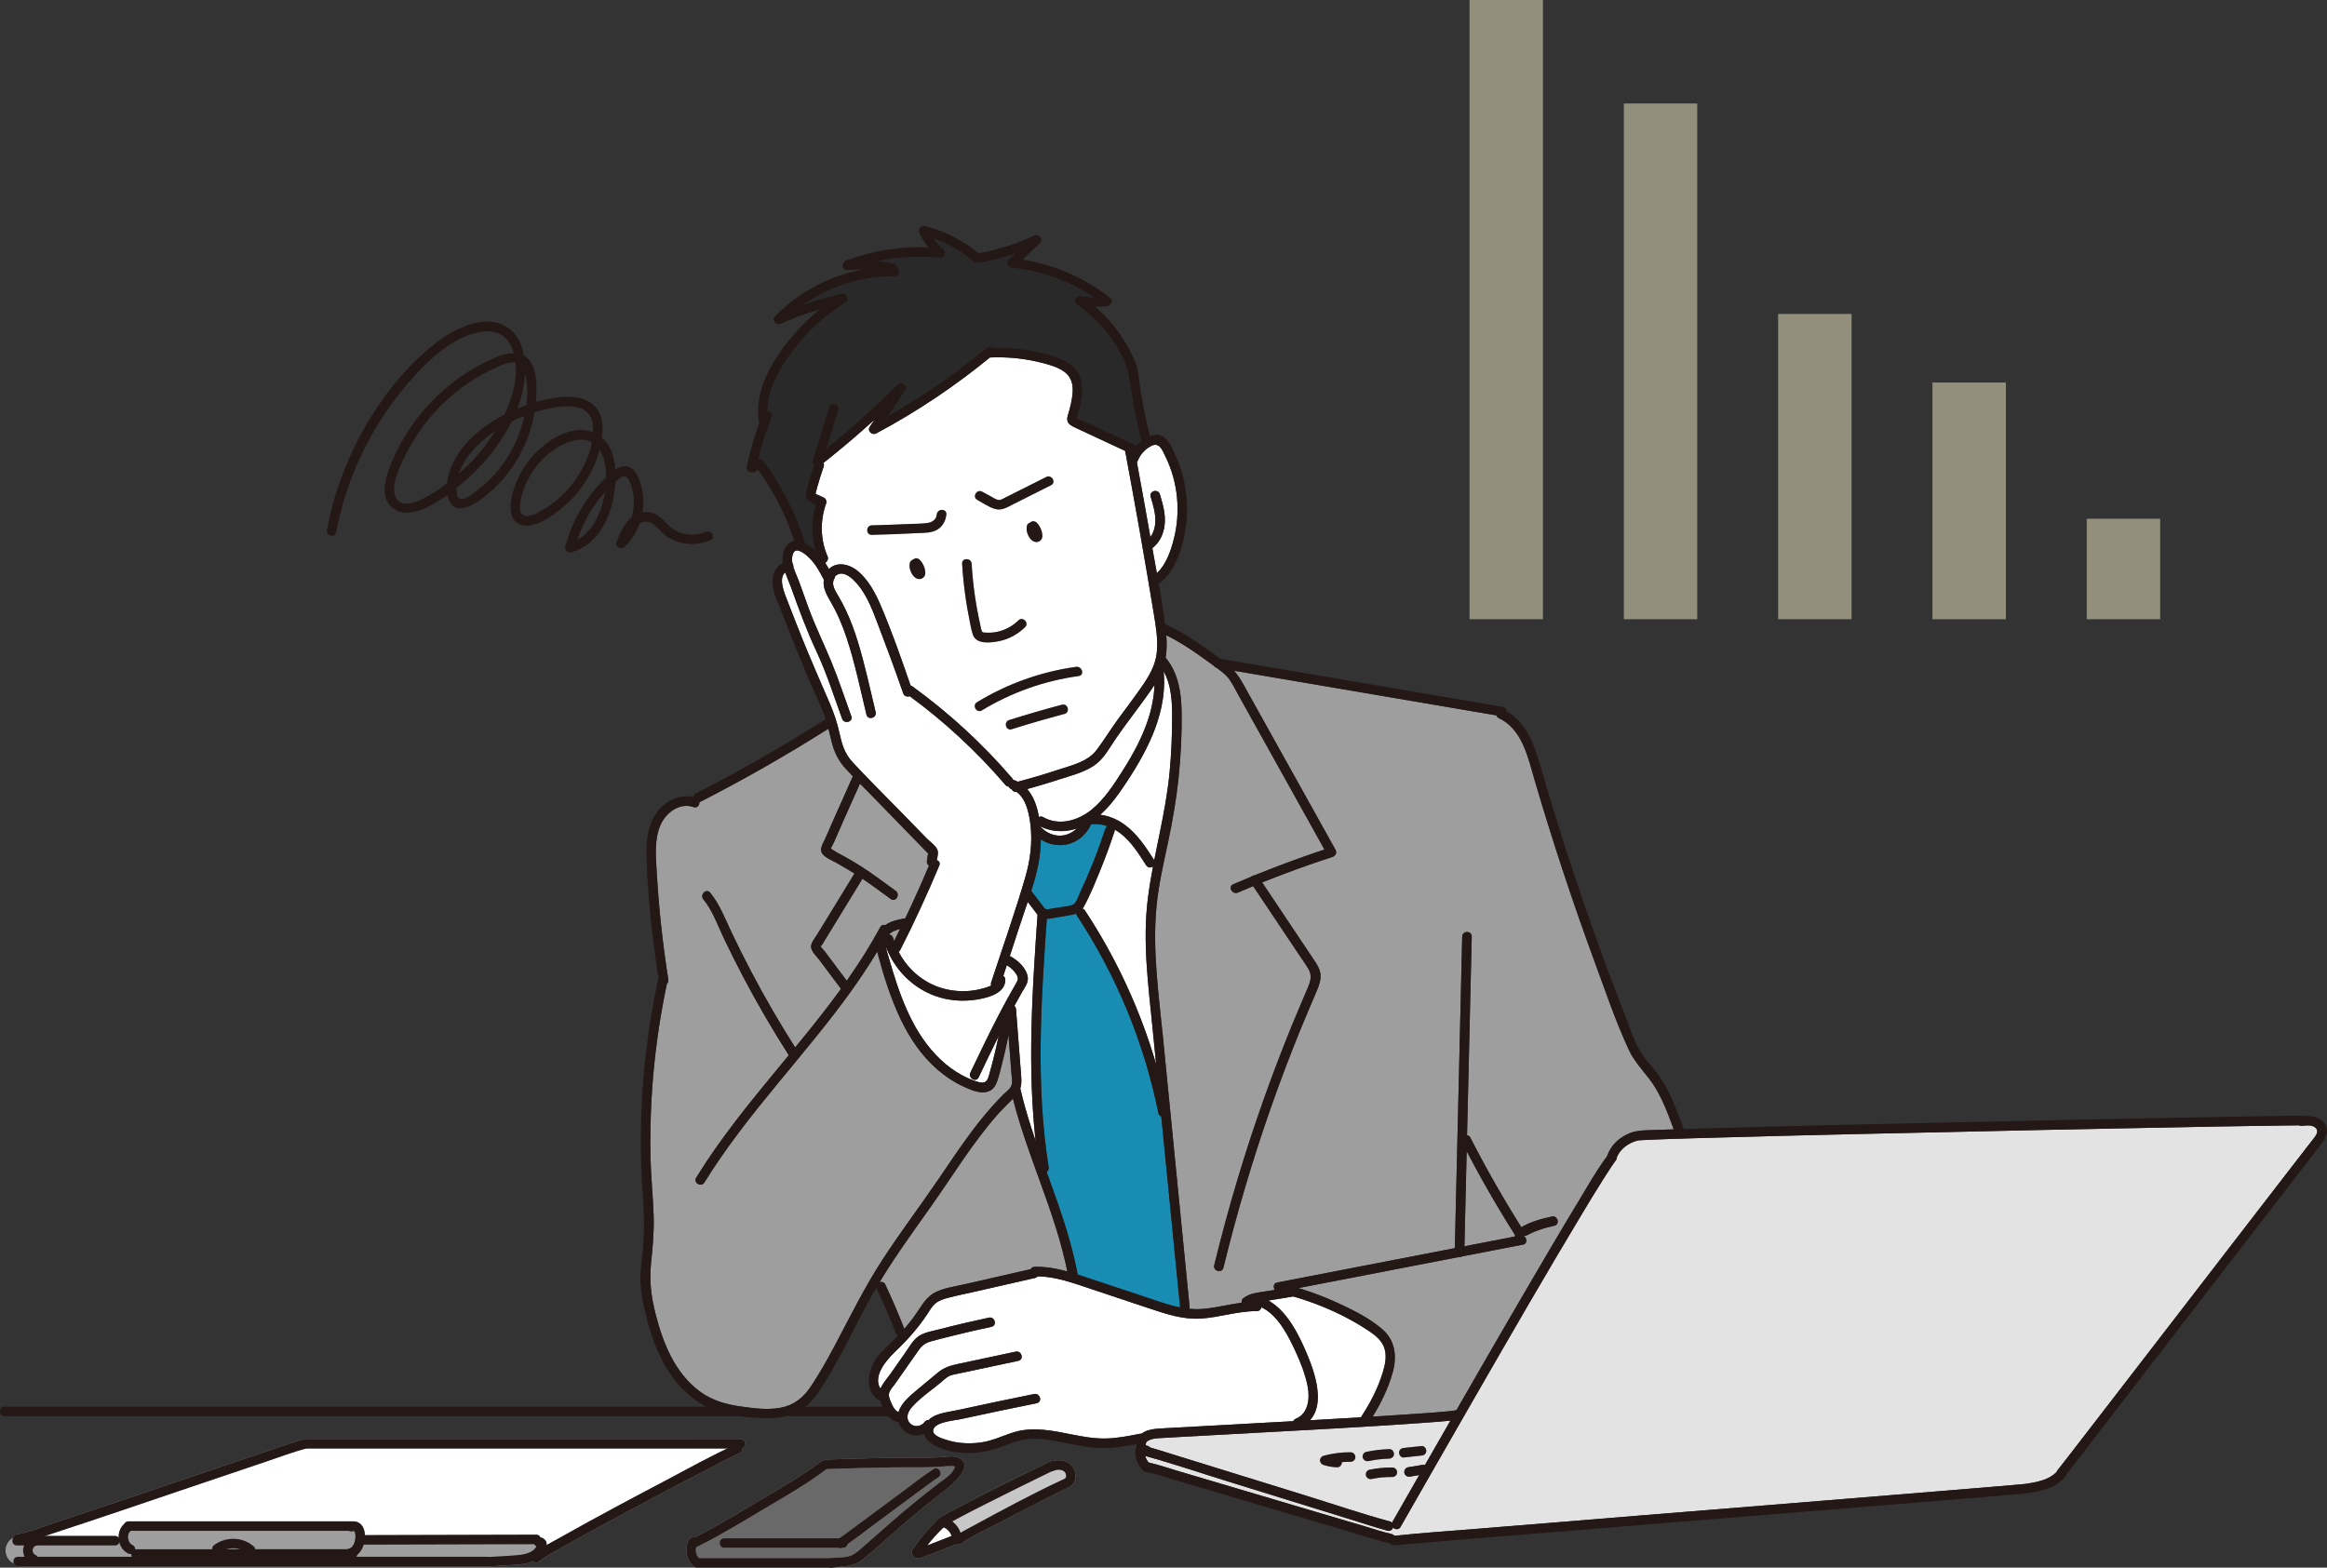 <?xml version="1.0" encoding="utf-8"?>
<!-- Generator: Adobe Illustrator 15.1.0, SVG Export Plug-In . SVG Version: 6.00 Build 0)  -->
<!DOCTYPE svg PUBLIC "-//W3C//DTD SVG 1.1//EN" "http://www.w3.org/Graphics/SVG/1.1/DTD/svg11.dtd">
<svg version="1.1" id="レイヤー_1" xmlns="http://www.w3.org/2000/svg" xmlns:xlink="http://www.w3.org/1999/xlink" x="0px"
	 y="0px" width="397.421px" height="267.799px" viewBox="0 0 397.421 267.799" enable-background="new 0 0 397.421 267.799"
	 xml:space="preserve">
<rect x="0" y="0" width="397.421" height="267.799" fill="#333333" stroke="none"/>
<path fill="#9E9E9E" d="M262.144,133.448c1.524,5.183,3.136,10.341,4.83,15.47c1.736,5.255,3.562,10.48,5.474,15.674
	c1.821,4.943,3.532,10.04,5.766,14.815c1.152,2.462,3.259,4.266,4.619,6.606c1.269,2.187,2.168,4.551,3.021,6.922
	c-1.033,0.034-2.065,0.061-3.099,0.102c-1.514,0.058-3.076-0.021-4.495,0.574c-1.762,0.738-3.17,2.052-3.781,3.886
	c-0.003,0.012,0,0.021-0.003,0.032c-1.737,2.305-3.182,4.869-4.672,7.326c-2.851,4.701-5.638,9.442-8.412,14.188
	c-4.245,7.258-8.445,14.542-12.636,21.833c-0.037,0.012-0.072,0.041-0.109,0.06c-0.017-0.002-0.021,0-0.05-0.005
	c-0.098-0.016-0.252,0.036-0.36,0.057c-0.086,0.011-0.333,0.043-0.404,0.051c-0.255,0.029-0.511,0.054-0.766,0.078
	c-1.496,0.143-2.996,0.251-4.495,0.356c-2.713,0.192-5.429,0.364-8.144,0.528c1.45-2.328,2.676-4.865,3.416-7.499
	c0.792-2.826,0.455-5.58-1.886-7.54c-2.278-1.909-5.125-3.305-7.816-4.525c-2.075-0.939-4.209-1.734-6.386-2.395
	c9.134-1.77,18.268-3.537,27.402-5.305c0.174,0.017,0.347-0.018,0.502-0.099c3.482-0.673,6.966-1.348,10.449-2.021
	c0.873-0.169,0.664-1.306,0-1.569c0.504,0.201,0.859-0.146,1.313-0.354c0.445-0.202,0.897-0.385,1.356-0.551
	c0.878-0.314,1.772-0.558,2.684-0.755c1.023-0.22,0.591-1.789-0.432-1.569c-1.713,0.369-3.667,0.898-5.191,1.84
	c-3.136-4.979-6.051-10.09-8.729-15.328c-0.134-0.262-0.341-0.374-0.558-0.396c0.173-7.293,0.346-14.585,0.518-21.877
	c0.095-4.02,0.189-8.041,0.285-12.061c0.024-1.047-1.603-1.047-1.627,0c-0.33,13.97-0.66,27.938-0.99,41.908
	c-0.09,3.771-0.179,7.541-0.269,11.313c-10.114,1.958-20.227,3.916-30.342,5.874c-0.667,0.128-0.71,0.831-0.382,1.255
	c-0.518,0.085-1.034,0.17-1.551,0.255c-1.353,0.224-2.829,0.298-3.913,1.231c-0.201,0.173-0.253,0.445-0.208,0.703
	c-2.255,0.306-4.471,0.896-6.749,1.072c-0.753,0.058-1.493,0.032-2.225-0.039c0.046-0.106,0.074-0.229,0.061-0.379
	c-1.506-15.259-3.013-30.517-4.517-45.775c-0.736-7.456-1.845-15.04-1.131-22.54c0.355-3.728,1.209-7.386,1.985-11.042
	c0.767-3.61,1.397-7.238,1.782-10.909c0.393-3.753,0.585-7.559,0.526-11.334c-0.051-3.242-0.546-6.48-2.607-9.086
	c-0.041-0.052-0.088-0.074-0.132-0.111c0.217-1.273,0.222-2.588,0.117-3.876c2.91,1.436,5.537,3.332,8.155,5.243
	c0.074,0.13,0.209,0.227,0.39,0.284l0.152,0.111c0.807,0.588,1.57,1.152,2.139,1.987c0.551,0.807,0.986,1.701,1.461,2.552
	c0.987,1.774,1.975,3.547,2.963,5.319c3.92,7.04,7.841,14.08,11.761,21.12c-4.025,1.333-8.002,2.798-11.927,4.4
	c-0.215,0.01-0.422,0.101-0.577,0.241c-1.033,0.425-2.067,0.851-3.093,1.293c-0.959,0.414-0.131,1.816,0.82,1.405
	c0.864-0.373,1.735-0.728,2.604-1.088c2.499,3.738,4.997,7.476,7.495,11.214c0.619,0.928,1.27,1.842,1.86,2.787
	c0.732,1.172,0.484,2.143-0.026,3.342c-0.893,2.098-1.796,4.188-2.658,6.297c-3.491,8.534-6.572,17.236-9.233,26.066
	c-1.499,4.973-2.859,9.988-4.092,15.035c-0.248,1.017,1.32,1.451,1.569,0.432c2.264-9.272,4.975-18.436,8.138-27.443
	c1.57-4.473,3.25-8.906,5.039-13.297c0.899-2.207,1.851-4.391,2.779-6.586c0.364-0.865,0.696-1.771,0.625-2.727
	c-0.077-1.04-0.695-1.882-1.255-2.72c-2.903-4.345-5.809-8.69-8.713-13.035c3.964-1.597,7.98-3.056,12.045-4.377
	c0.504-0.164,0.751-0.72,0.486-1.195c-4.214-7.565-8.427-15.129-12.64-22.695c-1.053-1.89-2.105-3.783-3.16-5.674
	c-0.471-0.846-0.956-1.568-1.524-2.224c14.94,2.543,29.883,5.086,44.823,7.629c0.039,0.189,0.164,0.363,0.405,0.474
	C260.034,124.563,261.007,129.59,262.144,133.448"/>
<path fill="#E3E3E3" d="M243.358,250.277c-0.142-0.038-0.284-0.051-0.443-0.024c-0.828,0.138-1.655,0.277-2.482,0.415
	c-0.19,0.032-0.394,0.215-0.487,0.374c-0.102,0.174-0.145,0.431-0.082,0.627c0.064,0.196,0.186,0.386,0.374,0.486
	c0.205,0.106,0.4,0.12,0.627,0.082c0.506-0.085,1.013-0.171,1.519-0.255c-1.53,2.679-3.06,5.356-4.59,8.033
	c-0.023,0.042-0.024,0.081-0.041,0.123c-0.091-0.095-0.203-0.177-0.361-0.221c-4.835-1.318-9.604-2.944-14.391-4.427
	c-7.197-2.231-14.392-4.468-21.592-6.69c-1.667-0.513-3.331-1.053-5.01-1.533c-0.13-0.17-0.328-0.293-0.6-0.308
	c-0.204-0.012-0.093-0.412-0.059-0.499c0.102-0.254,0.376-0.374,0.611-0.479c0.302-0.135,0.647-0.2,0.976-0.258
	c0.028-0.003,0.056-0.007,0.079-0.009c0.295-0.024,0.59-0.041,0.885-0.058c1.208-0.075,2.417-0.141,3.625-0.208
	c4.09-0.228,8.179-0.445,12.268-0.668c9.465-0.519,18.933-1.013,28.388-1.683c1.582-0.11,3.164-0.223,4.743-0.381
	c0.118-0.01,0.255-0.018,0.397-0.024C246.261,245.222,244.806,247.748,243.358,250.277"/>
<path fill="#FFFFFF" d="M220.882,221.473c4.613,1.348,9.104,3.321,13.076,6.013c1.036,0.702,2.051,1.562,2.467,2.781
	c0.459,1.348,0.151,2.818-0.25,4.14c-0.817,2.689-2.121,5.232-3.662,7.576c-0.03,0.046-0.035,0.091-0.056,0.137
	c-1.264,0.075-2.53,0.151-3.795,0.225c-1.655,0.097-3.311,0.185-4.967,0.276c2.687-2.869,0.834-8.233-0.556-11.501
	c-1.373-3.229-3.331-7.142-6.515-8.947c0.107-0.017,0.214-0.035,0.321-0.053C218.259,221.904,219.57,221.689,220.882,221.473"/>
<path fill="#9E9E9E" d="M248.441,241.074c0.061-0.062,0.115-0.092,0.164-0.109C248.549,240.999,248.493,241.021,248.441,241.074"/>
<path fill="#9E9E9E" d="M248.689,240.941C248.715,240.939,248.712,240.941,248.689,240.941"/>
<path fill="#9E9E9E" d="M250.488,196.643c2.534,4.854,5.259,9.605,8.188,14.231c0.022,0.038,0.056,0.054,0.082,0.085
	c-0.022,0.092-0.037,0.184-0.042,0.276c-2.871,0.555-5.741,1.11-8.612,1.667C250.232,207.482,250.36,202.063,250.488,196.643"/>
<path fill="#9E9E9E" d="M176.689,216.414c-0.323,0.011-0.535,0.181-0.658,0.399c-3.791,0.865-7.583,1.729-11.374,2.593
	c-1.582,0.36-3.28,0.593-4.762,1.282c-1.575,0.734-2.338,2.118-3.271,3.495c-0.669,0.985-1.403,1.923-2.186,2.82
	c-1.002-2.579-2.089-5.125-3.272-7.626c-0.161-0.339-0.592-0.449-0.938-0.35c2.666-4.429,5.719-8.614,8.705-12.831
	c3.757-5.303,7.145-10.925,11.452-15.813c0.83-0.942,1.746-1.799,2.615-2.7c2.522,10.017,7.237,19.375,9.286,29.524
	C180.461,216.707,178.607,216.355,176.689,216.414"/>
<path fill="#9E9E9E" d="M144.615,167.541c-0.96-1.28-1.92-2.562-2.881-3.842c-0.297-0.395-0.594-0.791-0.89-1.187
	c-0.143-0.19-0.679-0.697-0.668-0.892c0.167-0.115,0.288-0.271,0.362-0.467c0.133-0.217,0.266-0.433,0.398-0.65
	c0.232-0.379,0.465-0.76,0.697-1.139c1.887-3.084,3.773-6.169,5.661-9.253c1.646,1.114,3.237,2.317,4.85,3.473
	c0.854,0.609,1.666-0.8,0.822-1.404c-1.861-1.333-3.691-2.734-5.609-3.981c-0.907-0.591-1.843-1.136-2.777-1.679
	c-0.836-0.485-1.889-0.95-2.666-1.579c0.118-0.353,0.385-0.764,0.5-1.027c0.207-0.474,0.414-0.947,0.622-1.422
	c0.441-1.009,0.886-2.015,1.33-3.021c0.83-1.872,1.666-3.742,2.508-5.609c0.606,0.617,1.218,1.232,1.82,1.853
	c3.27,3.359,6.539,6.719,9.81,10.078c-0.066,0.421-0.132,0.843-0.197,1.264c-0.057,0.363,0.108,0.646,0.347,0.824
	c-1.276,3.031-2.632,6.031-4.053,8.998c-0.002,0.001-0.003,0-0.005,0c-1.162,0.192-2.412,0.472-3.395,1.158
	c-0.315-0.095-0.669-0.018-0.871,0.358C148.615,161.578,146.681,164.604,144.615,167.541"/>
<path fill="#9E9E9E" d="M152.519,160.205c-0.107-0.383-0.401-0.556-0.709-0.569c0.476-0.49,1.188-0.757,1.91-0.933
	c-0.336,0.683-0.674,1.363-1.017,2.043C152.643,160.564,152.572,160.39,152.519,160.205"/>
<path fill="#FFFFFF" d="M159.725,170.139c2.268,0.817,4.746,0.998,7.118,0.608c1.83-0.299,4.859-1.024,4.85-3.375
	c-0.001-0.306-0.148-0.512-0.346-0.639l0.601-1.84c0.581,0.342,1.093,0.768,1.489,1.333c0.637,0.899,0.436,1.176-0.078,2.061
	c-0.936,1.613-1.826,3.25-2.688,4.903c-1.725,3.306-3.332,6.673-4.938,10.039c-0.448,0.938,0.954,1.765,1.404,0.819
	c1.119-2.344,2.243-4.685,3.402-7.011c-0.468,2.253-1.006,4.492-1.646,6.701c-0.271,0.937-0.604,1.383-1.646,1.138
	c-0.688-0.16-1.368-0.437-2.008-0.729c-1.327-0.609-2.575-1.405-3.697-2.339c-4.876-4.062-7.293-10.082-9.098-15.994
	c-0.27-0.882-0.529-1.768-0.783-2.653c-0.135-0.47-0.285-0.968-0.361-1.47C152.732,165.573,155.799,168.721,159.725,170.139"/>
<path fill="#FFFFFF" d="M173.205,133.269c-0.061-0.021-0.111-0.016-0.167-0.024c-0.032-0.099-0.082-0.197-0.161-0.289
	c-5.046-5.883-10.771-11.139-17.042-15.692c-0.106-0.077-0.212-0.122-0.313-0.141c-1.607-4.659-3.243-9.363-5.192-13.883
	c-0.888-2.061-2.031-4.151-3.761-5.63c-1.401-1.197-3.57-1.792-4.997-0.398c-0.199-0.361-0.409-0.717-0.63-1.065
	c0.349-0.207,0.595-0.649,0.389-1.124c-1.251-2.881-1.285-6.131-0.22-9.07c0.109-0.303-0.067-0.785-0.374-0.918
	c-0.461-0.203-0.952-0.491-1.438-0.631c0.026-0.038,0.035-0.129,0.024-0.28c0.109-0.272,0.165-0.61,0.244-0.892
	c0.334-1.187,0.706-2.36,1.105-3.525c0.084-0.246,0.05-0.456-0.052-0.619c3.005-2.372,5.919-4.854,8.75-7.429l-0.837,1.268
	c-0.47,0.713,0.434,1.475,1.112,1.113c6.886-3.673,13.377-8.027,19.411-12.971c3.001-0.126,5.991,0.157,8.901,0.915
	c1.217,0.315,2.488,0.662,3.559,1.346c1.283,0.819,1.749,2.001,1.686,3.498c-0.062,1.418-0.42,2.781-0.827,4.13
	c-0.421,1.395,0.498,1.741,1.64,2.274c2.715,1.266,5.431,2.531,8.145,3.797c1.729,9.247,3.363,18.512,4.892,27.795
	c0.361,2.196,0.751,4.444,0.509,6.675c-0.242,2.236-1.354,4.068-2.613,5.874c-1.313,1.883-2.701,3.712-4.06,5.564
	c-1.241,1.694-2.331,3.514-3.599,5.186c-1.541,2.032-4.287,2.623-6.596,3.385c-2.274,0.751-4.572,1.423-6.887,2.038
	C173.612,133.446,173.417,133.345,173.205,133.269"/>
<path fill="#FFFFFF" d="M190.376,141.721c0.336,0.191,0.664,0.398,0.97,0.636c1.866,1.444,3.147,3.491,4.396,5.456
	c0.297,0.467,0.826,0.45,1.179,0.206c-0.343,1.819-0.651,3.644-0.883,5.485c-0.921,7.349,0.075,14.77,0.799,22.09
	c0.203,2.07,0.408,4.144,0.612,6.215c-2.712-9.292-6.806-18.164-12.144-26.256c-0.114-0.172-0.26-0.275-0.417-0.328
	c0.054-0.076,0.107-0.154,0.158-0.243c1.125-2,1.991-4.204,2.861-6.324c0.894-2.175,1.701-4.384,2.432-6.62
	C190.376,141.922,190.384,141.818,190.376,141.721"/>
<path fill="#FFFFFF" d="M197.129,146.963c-1.43-2.248-2.92-4.527-5.104-6.117c-1.196-0.871-2.644-1.473-4.126-1.654
	c1.839-1.624,3.271-3.708,4.61-5.742c3.661-5.557,6.867-11.932,6.225-18.758c1.242,2.202,1.44,4.877,1.45,7.371
	c0.013,3.295-0.125,6.602-0.433,9.882C199.274,137.028,198.104,141.978,197.129,146.963"/>
<path fill="#FFFFFF" d="M177.654,141.158c0-0.006,0-0.01-0.001-0.016c1.951,1.006,4.194,1.055,6.25,0.398
	c-0.606,0.582-1.374,0.997-2.202,1.154C180.182,142.982,178.637,142.307,177.654,141.158"/>
<path fill="#FFFFFF" d="M180.757,133.197c2.02-0.659,4.334-1.22,6.11-2.429c1.725-1.174,2.698-3.169,3.864-4.839
	c1.388-1.986,2.861-3.91,4.286-5.868c0.729-1.001,1.487-2.01,2.157-3.068c-0.18,5.209-2.532,10.076-5.317,14.473
	c-1.558,2.458-3.188,5.038-5.476,6.887c-2.272,1.836-5.535,2.784-8.21,1.243c-0.271-0.155-0.527-0.128-0.738-0.017
	c-0.055-0.309-0.112-0.615-0.181-0.92c-0.325-1.419-0.901-2.812-1.837-3.869C177.208,134.295,178.991,133.774,180.757,133.197"/>
<path fill="#188CB2" d="M177.246,148.07c0.326-1.528,0.503-3.1,0.513-4.67c1.279,0.824,2.866,1.153,4.375,0.862
	c1.879-0.362,3.428-1.727,4.201-3.444c0.952-0.12,1.912,0.004,2.82,0.328c-0.166,0.088-0.31,0.232-0.384,0.459
	c-1.213,3.717-2.649,7.356-4.319,10.893c-0.297,0.626-0.621,1.863-1.321,2.107c-0.809,0.282-1.776,0.321-2.621,0.467
	c-0.49,0.084-0.979,0.178-1.472,0.251c-0.554,0.083-0.663-0.181-0.981-0.598c-0.608-0.795-1.215-1.591-1.821-2.385
	c-0.034-0.045-0.071-0.083-0.11-0.119C176.556,150.85,176.947,149.469,177.246,148.07"/>
<path fill="#FFFFFF" d="M175.525,154.07c0.483,0.639,0.968,1.275,1.457,1.91c0.074,0.099,0.149,0.186,0.226,0.268
	c-0.001,0.008-0.006,0.013-0.006,0.021c-0.897,12.846-1.747,25.783-0.335,38.604c-1.004-2.944-1.922-5.912-2.62-8.948
	c0.288-0.878,0.179-1.827,0.1-2.844c-0.274-3.563-0.55-7.125-0.825-10.689c-0.019-0.246-0.129-0.431-0.279-0.561
	c0.437-0.805,0.88-1.606,1.336-2.4c0.426-0.74,1.047-1.512,0.958-2.41c-0.158-1.593-1.719-3.005-3.074-3.703
	c0.559-1.709,1.117-3.42,1.675-5.129C174.584,156.818,175.063,155.449,175.525,154.07"/>
<path fill="#188CB2" d="M178.75,200.193c0.235-0.176,0.397-0.459,0.341-0.821c-2.231-14.039-1.294-28.306-0.312-42.414
	c0.174,0,0.356-0.012,0.558-0.043c1.16-0.185,2.318-0.396,3.477-0.594c0.35-0.062,0.671-0.136,0.964-0.247
	c0.019,0.098,0.057,0.197,0.123,0.301c6.767,10.256,11.503,21.734,13.939,33.778c0.063,0.313,0.259,0.477,0.486,0.542
	c0.236,2.393,0.473,4.785,0.708,7.179c0.833,8.438,1.666,16.879,2.498,25.317c0.006,0.062,0.033,0.106,0.049,0.16
	c-1.963-0.383-3.87-1.078-5.787-1.717c-3.197-1.063-6.396-2.129-9.594-3.193c-0.729-0.243-1.462-0.489-2.196-0.724
	c0.003-0.067,0.016-0.131,0.002-0.206C182.885,211.552,180.808,205.877,178.75,200.193"/>
<path fill="#FFFFFF" d="M199.064,78.036c1.075,2.187,1.739,4.602,1.958,7.026c0.211,2.345,0.044,4.714-0.539,6.995
	c-0.519,2.029-1.319,4.371-2.906,5.848c-0.261-1.425-0.523-2.848-0.772-4.267c1.253-0.981,1.913-2.391,2.097-3.96
	c0.21-1.778-0.305-3.559-0.812-5.244c-0.302-1-1.871-0.574-1.569,0.433c0.433,1.439,0.882,2.915,0.789,4.435
	c-0.051,0.838-0.316,1.745-0.843,2.431c-0.745-4.261-1.515-8.518-2.303-12.771c0.049-0.064,0.1-0.122,0.131-0.205
	c0.44-1.124,1.286-2.07,2.375-2.601C198.051,75.479,198.552,76.994,199.064,78.036"/>
<path fill="#292929" d="M130.586,79.049c-0.28-0.356-0.606-0.642-1.062-0.665c0.592-2.438,1.351-4.823,2.295-7.15
	c0.236-0.585-0.241-0.963-0.743-0.968c-0.032-3.799,2.101-7.401,4.321-10.352c2.459-3.267,5.534-6.053,8.98-8.246
	c0.783-0.498,0.281-1.693-0.626-1.487c-2.248,0.512-4.451,1.164-6.619,1.92c4.536-3.213,10.029-4.963,15.642-4.887
	c0.877,0.012,1.01-1.115,0.42-1.495c0.009-0.325-0.156-0.635-0.577-0.716c-0.88-0.169-1.766-0.287-2.651-0.382
	c3.472-0.735,7.037-0.941,10.607-0.579c0.698,0.071,1.076-0.94,0.574-1.389c-0.641-0.572-1.189-1.2-1.671-1.878
	c2.396,0.847,4.627,2.088,6.602,3.719c0.021,0.02,0.047,0.022,0.069,0.037c0.17,0.272,0.475,0.466,0.87,0.4
	c2.172-0.363,4.296-0.912,6.364-1.628c-0.371,0.352-0.741,0.706-1.112,1.058c-0.554,0.528-0.085,1.323,0.575,1.389
	c4.965,0.495,9.766,2.242,13.885,5.041c-0.705-0.014-1.408-0.074-2.112-0.19c-0.905-0.151-1.411,0.943-0.627,1.486
	c3.446,2.386,6.204,5.668,7.971,9.471c0.983,2.121,1.075,4.426,1.466,6.709c0.407,2.382,0.917,4.743,1.504,7.087
	c-0.373,0.284-0.712,0.598-1.007,0.949c-0.052-0.166-0.166-0.317-0.38-0.417c-1.693-0.79-3.386-1.579-5.08-2.368
	c-0.846-0.396-1.693-0.79-2.54-1.185c-0.661-0.308-1.392-0.578-2.032-0.951c0.075-0.326,0.301-0.795,0.361-1.022
	c0.139-0.519,0.254-1.045,0.344-1.575c0.176-1.032,0.316-2.097,0.191-3.143c-0.22-1.83-1.36-3.177-2.967-4.012
	c-1.793-0.932-3.875-1.397-5.851-1.743c-2.109-0.369-4.244-0.513-6.383-0.457c-0.293-0.227-0.717-0.301-1.076-0.002
	c-5.244,4.352-10.862,8.225-16.778,11.598c0.962-1.458,1.923-2.915,2.885-4.373c0.516-0.783-0.632-1.626-1.278-0.986
	c-3.876,3.843-7.949,7.476-12.188,10.911c0.672-2.18,1.344-4.361,2.015-6.543c0.309-1.003-1.261-1.431-1.569-0.432
	c-0.929,3.018-1.858,6.038-2.788,9.057c-0.109,0.358,0.014,0.628,0.23,0.795c-0.521,1.514-1.073,3.07-1.388,4.637
	c-0.256,1.269,0.704,1.711,1.68,2.105c-0.79,2.6-0.773,5.337-0.018,7.923c-0.022-0.021-0.04-0.049-0.064-0.069
	c-0.474-0.438-1.108-0.966-1.796-1.321c-0.004-0.016,0.001-0.029-0.004-0.045c-1.011-3.281-2.371-6.453-4.092-9.425
	C132.521,81.812,131.62,80.367,130.586,79.049"/>
<path fill="#FFFFFF" d="M136.945,108.914c-0.811-2.022-1.606-4.051-2.388-6.085c-0.464-1.208-1.73-3.995-0.455-5.033
	c0.311,0.882,0.712,1.748,0.999,2.551c1.329,3.723,2.691,7.41,4.367,10.994c1.729,3.702,2.957,7.607,4.354,11.441
	c0.356,0.976,1.929,0.555,1.569-0.432c-1.132-3.108-2.153-6.258-3.417-9.316c-1.262-3.053-2.709-6.005-3.859-9.107
	c-0.561-1.515-1.097-3.038-1.641-4.559c-0.266-0.739-0.715-1.64-0.986-2.532c0.02-0.197-0.033-0.408-0.146-0.585
	c-0.082-0.411-0.11-0.814-0.038-1.189c0.119-0.627,0.382-1.188,1.077-0.995c0.722,0.201,1.444,0.846,1.961,1.368
	c1.024,1.034,1.704,2.343,2.372,3.623c-0.225,1.291,0.475,2.585,1.146,3.732c1.139,1.944,2.014,4.017,2.724,6.152
	c1.423,4.287,2.339,8.747,3.396,13.134c0.245,1.018,1.813,0.587,1.568-0.433c-0.973-4.034-1.838-8.116-3.061-12.083
	c-0.56-1.817-1.218-3.607-2.029-5.328c-0.413-0.878-0.88-1.721-1.367-2.558c-0.469-0.803-1.163-1.873-0.615-2.783
	c0.079-0.131,0.106-0.259,0.111-0.382c1.532-1.641,3.745,1.016,4.578,2.241c1.119,1.645,1.866,3.5,2.567,5.352
	c1.549,4.096,3.097,8.195,4.523,12.334c0.182,0.522,0.703,0.64,1.107,0.495c6.018,4.411,11.506,9.511,16.362,15.174
	c0.169,0.198,0.365,0.274,0.557,0.268c0.079,0.2,0.235,0.374,0.489,0.465c0.014,0.005,0.025,0.012,0.04,0.017
	c0.142,0.274,0.415,0.46,0.782,0.413c1.648,1.167,2.154,3.659,2.386,5.529c0.382,3.094-0.02,6.136-0.884,9.113
	c-1.751,6.028-3.874,11.969-5.822,17.936c-0.064,0.196-0.04,0.361,0.019,0.506c-0.439,0.23-0.968,0.371-1.308,0.471
	c-0.965,0.282-1.958,0.45-2.963,0.49c-2.007,0.08-4.043-0.295-5.861-1.158c-2.471-1.176-4.453-3.164-5.692-5.563
	c0.107-0.067,0.207-0.156,0.28-0.301c2.405-4.729,4.626-9.546,6.673-14.44c0.192-0.459-0.067-0.79-0.433-0.913
	c0.135-0.585,0.294-1.254,0.12-1.737c-0.254-0.709-1.329-1.455-1.852-1.991c-1.401-1.44-2.804-2.882-4.205-4.321
	c-2.819-2.896-5.719-5.735-8.461-8.703c-1.339-1.452-1.819-3.1-2.23-4.988c-0.385-1.77-0.95-3.42-1.666-5.085
	C140.091,116.384,138.455,112.683,136.945,108.914"/>
<path fill="#9E9E9E" d="M126.586,240.279c-2.603-0.357-4.971-1.017-7.104-2.604c-4.248-3.165-6.279-8.303-7.535-13.272
	c-0.728-2.875-1.066-5.575-0.764-8.531c0.275-2.673,0.535-5.353,0.456-8.042c-0.099-3.337-0.465-6.66-0.537-10.002
	c-0.072-3.338-0.017-6.679,0.166-10.013c0.365-6.641,1.251-13.24,2.626-19.748c0.179-0.179,0.293-0.423,0.244-0.729
	c-0.958-6.065-1.62-12.174-1.976-18.305c-0.154-2.666-0.455-5.616,0.657-8.13c0.939-2.121,3.277-3.85,5.642-3.027
	c0.637,0.22,1.034-0.348,0.979-0.874c0.085-0.015,0.169-0.028,0.257-0.073c7.446-3.817,14.716-7.97,21.784-12.447
	c0.189,0.72,0.366,1.446,0.544,2.187c0.435,1.799,1.157,3.301,2.416,4.666c0.409,0.442,0.834,0.872,1.253,1.305
	c-0.04,0.052-0.085,0.092-0.116,0.162c-1.064,2.36-2.119,4.725-3.164,7.092c-0.496,1.126-0.99,2.252-1.482,3.379
	c-0.312,0.717-1.031,1.726-0.529,2.5c0.491,0.76,1.814,1.256,2.573,1.698c0.989,0.578,1.985,1.147,2.958,1.753
	c-2.134,3.487-4.267,6.973-6.4,10.46c-0.378,0.618-1.141,1.46-0.996,2.24c0.134,0.726,0.919,1.433,1.348,2.004
	c1.248,1.665,2.497,3.33,3.745,4.994c-2.483,3.427-5.135,6.737-7.827,10.017c-2.678-4.224-5.195-8.549-7.522-12.977
	c-1.195-2.275-2.343-4.574-3.441-6.896c-1.065-2.255-1.956-4.627-3.555-6.569c-0.666-0.81-1.812,0.347-1.151,1.149
	c1.57,1.907,2.417,4.381,3.467,6.588c1.104,2.32,2.255,4.618,3.455,6.891c2.369,4.484,4.93,8.866,7.659,13.141
	c-3.063,3.715-6.15,7.411-9.07,11.221c-2.395,3.125-4.674,6.336-6.741,9.688c-0.552,0.894,0.854,1.711,1.404,0.821
	c7.265-11.774,17.124-21.607,25.155-32.819c1.539-2.151,2.996-4.358,4.358-6.623c0.039,0.181,0.08,0.359,0.128,0.536
	c1.009,3.777,2.22,7.572,3.907,11.104c1.532,3.209,3.585,6.229,6.293,8.561c1.293,1.114,2.717,2.085,4.27,2.799
	c1.289,0.594,3.063,1.452,4.488,0.854c0.765-0.319,1.158-0.994,1.415-1.752c0.361-1.067,0.618-2.185,0.894-3.275
	c0.383-1.513,0.713-3.037,1.021-4.567c0.12,1.563,0.241,3.126,0.361,4.689c0.051,0.659,0.103,1.319,0.153,1.978
	c0.049,0.642,0.239,1.506-0.063,2.108c-0.267,0.532-0.912,0.971-1.328,1.385c-0.561,0.56-1.106,1.134-1.639,1.72
	c-3.585,3.957-6.498,8.435-9.501,12.832c-3.128,4.579-6.469,9.012-9.497,13.659c-3.057,4.692-5.504,9.692-8.127,14.628
	c-1.271,2.395-2.599,4.762-4.1,7.021c-1.295,1.947-2.918,3.249-5.259,3.668C131.054,240.889,128.76,240.581,126.586,240.279"/>
<path fill="#FFFFFF" d="M183.284,245.096c-3.265-0.639-6.668-1.42-9.954-0.479c-1.458,0.417-2.832,1.083-4.297,1.481
	c-1.597,0.435-3.288,0.554-4.935,0.391c-0.826-0.082-1.644-0.253-2.434-0.508c-0.623-0.201-2.249-0.659-2.295-1.497
	c-0.084-1.552,3.638-1.819,4.635-2.036c4.343-0.947,8.694-1.86,13.051-2.741c1.025-0.207,0.592-1.774-0.433-1.567
	c-4.422,0.895-8.839,1.82-13.248,2.782c-1.522,0.332-3.585,0.486-4.765,1.657c-0.259-0.008-0.525,0.093-0.715,0.352
	c-0.565,0.769-1.707,0.939-2.413,0.271c-0.859-0.812-0.496-1.939,0.179-2.727c1.407-1.64,3.373-2.938,5.027-4.316
	c0.393-0.327,0.78-0.715,1.216-0.984c0.469-0.291,1.039-0.368,1.568-0.481c1.118-0.241,2.236-0.478,3.354-0.714
	c2.36-0.502,4.72-1.005,7.08-1.508c1.022-0.217,0.59-1.785-0.434-1.567c-3.229,0.687-6.459,1.374-9.688,2.062
	c-1.45,0.309-2.517,0.604-3.665,1.558c-1.266,1.053-2.529,2.108-3.794,3.162c-1.135,0.944-2.468,2.157-2.875,3.555
	c-0.655-0.304-1.002-1.009-1.274-1.674c-0.221-0.539-0.512-1.166-0.277-1.749c0.199-0.5,0.646-0.965,0.954-1.404
	c1.329-1.896,2.657-3.794,3.99-5.688c0.623-0.887,1.173-1.312,2.224-1.6c1.13-0.31,2.267-0.596,3.403-0.88
	c2.274-0.567,4.56-1.094,6.853-1.586c1.021-0.218,0.589-1.788-0.434-1.567c-2.864,0.613-5.718,1.284-8.556,2.019
	c-1.122,0.29-2.437,0.479-3.42,1.138c-0.988,0.663-1.627,1.871-2.294,2.822c-0.852,1.215-1.705,2.43-2.558,3.646
	c-0.526,0.75-1.305,1.591-1.68,2.502c-1.337-2.017,0.833-4.705,2.317-6.127c2.14-2.053,4.094-4.184,5.717-6.677
	c0.402-0.616,0.776-1.284,1.353-1.758c0.619-0.512,1.404-0.756,2.17-0.956c1.557-0.404,3.14-0.724,4.708-1.082
	c3.378-0.77,6.756-1.54,10.134-2.309c0.19-0.044,0.316-0.145,0.412-0.262c3.167,0.026,6.175,1.162,9.149,2.152
	c3.263,1.086,6.524,2.172,9.786,3.258c2.936,0.979,5.867,1.996,9.008,1.789c3.204-0.212,6.286-1.293,9.513-1.271
	c0.456,0.003,0.701-0.309,0.76-0.656c2.876,1.32,4.66,4.959,5.879,7.607c0.881,1.914,1.696,3.98,2.073,6.063
	c0.35,1.935,0.068,4.524-2.035,5.364c-0.224,0.089-0.364,0.245-0.449,0.423c-6.751,0.374-13.503,0.737-20.254,1.117
	c-1.061,0.059-2.128,0.097-3.187,0.192c-0.861,0.076-1.793,0.303-2.484,0.847c-0.091-0.013-0.184-0.022-0.287-0.001
	c-1.911,0.379-3.83,0.762-5.784,0.805C186.991,245.779,185.132,245.457,183.284,245.096"/>
<path fill="#9E9E9E" d="M345.951,253.492l-0.025,0.003c0.024-0.003,0.054-0.007,0.099-0.011
	C346,253.486,345.975,253.49,345.951,253.492"/>
<path fill="#E3E3E3" d="M395.167,194.459c-0.053,0.066-0.105,0.133-0.156,0.197c-0.247,0.316-0.493,0.633-0.738,0.949
	c-1.007,1.297-2.011,2.598-3.015,3.897c-3.38,4.378-6.757,8.759-10.135,13.139c-4.222,5.476-8.442,10.954-12.665,16.43
	c-3.722,4.828-7.442,9.656-11.166,14.482c-1.909,2.472-3.81,4.952-5.735,7.411c-0.05,0.063-0.1,0.127-0.151,0.188
	c-0.073,0.089-0.116,0.185-0.147,0.279c-1.3,1.332-3.173,1.722-4.972,2.007c-0.153,0.025-0.463,0.065-0.415,0.061
	c-0.043,0.006-0.086,0.011-0.13,0.015c-0.58,0.052-1.16,0.106-1.74,0.157c-2.43,0.213-4.858,0.412-7.289,0.615
	c-8.406,0.696-16.815,1.379-25.225,2.063c-10.447,0.848-20.895,1.695-31.343,2.543c-9.269,0.753-18.538,1.504-27.808,2.267
	c-4.682,0.386-9.382,0.691-14.055,1.188c-0.055,0.006-0.11,0.013-0.166,0.019c-0.094-0.144-0.235-0.263-0.46-0.312
	c-1.536-0.336-3.049-0.865-4.556-1.308c-3.259-0.957-6.516-1.924-9.772-2.89c-7.249-2.151-14.495-4.314-21.749-6.45
	c-1.776-0.522-3.563-1.143-5.373-1.557c-0.011-0.011-0.021-0.021-0.032-0.032c-0.046-0.047-0.091-0.098-0.134-0.149
	c0.004,0.007,0.01,0.013,0.013,0.019c-0.005-0.009-0.013-0.018-0.02-0.026c-0.001-0.002-0.003-0.004-0.004-0.006
	c-0.043-0.051-0.042-0.054-0.028-0.039c-0.002-0.003-0.003-0.006-0.005-0.008c-0.083-0.12-0.156-0.245-0.222-0.375
	c-0.016-0.031-0.03-0.063-0.046-0.095c-0.023-0.062-0.045-0.12-0.065-0.183c-0.023-0.074-0.039-0.151-0.057-0.229
	c4.729,1.301,9.396,2.886,14.08,4.337c7.197,2.231,14.392,4.468,21.592,6.69c1.889,0.583,3.771,1.212,5.679,1.73
	c0.486,0.133,0.833-0.164,0.955-0.535c0.341,0.35,0.972,0.435,1.284-0.113c4.246-7.428,8.489-14.857,12.758-22.271
	c6.011-10.438,12.024-20.879,18.232-31.2c1.197-1.989,2.4-3.975,3.639-5.938c0.431-0.684,0.864-1.363,1.313-2.033
	c0.167-0.249,0.334-0.497,0.507-0.742c0.065-0.091,0.13-0.182,0.197-0.272c0.11-0.153,0.146-0.195,0.103-0.142
	c0.118-0.149,0.159-0.31,0.17-0.469c0.58-1.519,2.022-2.529,3.565-2.934c0.051-0.008,0.19-0.032,0.313-0.041
	c0.658-0.045,1.317-0.073,1.976-0.103c2.604-0.11,5.211-0.187,7.815-0.263c8.881-0.264,17.764-0.477,26.646-0.684
	c10.95-0.256,21.9-0.496,32.852-0.726c9.628-0.2,19.256-0.394,28.886-0.567c4.848-0.088,9.696-0.149,14.545-0.213
	c0.109,0.053,0.233,0.086,0.389,0.075c0.701-0.05,1.604-0.182,2.224,0.232C396.148,193.1,395.634,193.86,395.167,194.459"/>
<path fill="#9E9E9E" d="M196.035,249.662c0.002,0.003,0.004,0.006,0.007,0.008c-0.015-0.022-0.029-0.041-0.039-0.053
	C196.013,249.632,196.023,249.646,196.035,249.662"/>
<path fill="#9E9E9E" d="M230.671,248.09c-1.561-0.008-3.126,0.195-4.634,0.603c-0.331,0.088-0.612,0.431-0.597,0.784
	c0.017,0.369,0.243,0.672,0.597,0.784c0.75,0.237,1.534,0.366,2.32,0.399c0.425,0.019,0.833-0.386,0.813-0.813
	c-0.001-0.023-0.012-0.04-0.015-0.063c0.504-0.042,1.009-0.069,1.515-0.067c0.427,0.003,0.833-0.375,0.813-0.813
	C231.466,248.461,231.127,248.093,230.671,248.09"/>
<path fill="#9E9E9E" d="M233.748,249.592c0.307-0.063,0.614-0.12,0.925-0.17c0.142-0.023,0.284-0.047,0.429-0.066
	c0.034-0.005,0.1-0.014,0.119-0.016c0.067-0.01,0.135-0.019,0.202-0.025c0.61-0.073,1.224-0.118,1.839-0.139
	c0.425-0.015,0.834-0.363,0.813-0.813c-0.02-0.429-0.357-0.83-0.813-0.814c-1.325,0.046-2.648,0.207-3.946,0.476
	c-0.418,0.086-0.697,0.601-0.567,1.001C232.89,249.467,233.3,249.686,233.748,249.592"/>
<path fill="#9E9E9E" d="M242.779,247.027c-1.01,0.108-2.021,0.219-3.03,0.328c-0.222,0.024-0.412,0.074-0.575,0.237
	c-0.142,0.142-0.248,0.373-0.238,0.576c0.018,0.401,0.36,0.863,0.813,0.813c1.009-0.109,2.021-0.22,3.03-0.328
	c0.222-0.024,0.412-0.074,0.575-0.238c0.141-0.141,0.247-0.372,0.237-0.576C243.574,247.439,243.232,246.979,242.779,247.027"/>
<path fill="#9E9E9E" d="M237.798,250.689c-1.323-0.015-2.647,0.123-3.942,0.394c-0.418,0.086-0.697,0.601-0.568,1.001
	c0.143,0.441,0.554,0.661,1.001,0.568c0.306-0.064,0.613-0.12,0.923-0.168c0.071-0.012,0.143-0.021,0.214-0.031
	c-0.189,0.028,0.049-0.007,0.07-0.009c0.154-0.021,0.31-0.036,0.466-0.052c0.61-0.058,1.224-0.082,1.837-0.076
	c0.426,0.005,0.833-0.377,0.813-0.814C238.591,251.059,238.254,250.694,237.798,250.689"/>
<path fill="#9E9E9E" d="M22,261.939c-0.002,0.003-0.004,0.005-0.005,0.008c-0.002,0.005-0.003,0.01-0.006,0.014
	c-0.005,0.016-0.01,0.032-0.015,0.047C21.965,262.044,21.972,262.044,22,261.939"/>
<path fill="#9E9E9E" d="M22.167,261.676c-0.01,0.012-0.021,0.021-0.03,0.033c-0.005,0.006-0.011,0.01-0.014,0.016
	c-0.001,0.002-0.002,0.004-0.004,0.006C22.195,261.661,22.193,261.654,22.167,261.676"/>
<path fill="#9E9E9E" d="M22.45,263.836C22.367,263.757,22.4,263.8,22.45,263.836"/>
<path fill="#9E9E9E" d="M5.787,265.422C5.736,265.326,5.739,265.364,5.787,265.422"/>
<path fill="#9E9E9E" d="M5.882,265.52c0.014,0.012,0.026,0.024,0.042,0.037c0.006,0.005,0.012,0.007,0.018,0.011
	C5.904,265.514,5.874,265.502,5.882,265.52"/>
<path fill="#9E9E9E" d="M126.353,248.227c0.393-0.178,0.472-0.519,0.375-0.829c0.776-0.247,0.7-1.575-0.252-1.575H68.599H52.578
	c-0.065,0-0.114,0.021-0.17,0.034c-0.121-0.031-0.253-0.043-0.403-0.007c-1.946,0.482-3.853,1.216-5.752,1.851
	c-3.795,1.266-7.584,2.553-11.373,3.839c-8.362,2.836-16.716,5.701-25.106,8.454c-2.257,0.739-4.589,1.71-6.935,2.133
	c-0.34,0.063-0.507,0.279-0.559,0.53c-0.728,0.391-1.228,1.139-1.325,1.969c-0.116,0.979,0.478,2.033,1.362,2.457
	c0.013,0.006,0.028,0.007,0.042,0.014c0.107,0.266,0.342,0.475,0.715,0.475h62.551h17.474c0.087,0.027,0.18,0.048,0.289,0.041
	c1.27-0.082,2.537-0.163,3.806-0.244c1.147-0.074,2.35-0.1,3.443-0.494c0.149-0.053,0.292-0.125,0.437-0.191
	c0.222,0.258,0.573,0.362,0.931,0.09c1.304-0.995,2.818-1.762,4.239-2.568c2.56-1.454,5.144-2.864,7.731-4.265
	c5.68-3.075,11.387-6.103,17.124-9.066C122.836,249.973,124.57,249.037,126.353,248.227"/>
<path fill="#9E9E9E" d="M5.576,264.67c-0.005,0.005-0.01,0.029-0.015,0.057C5.563,264.699,5.567,264.678,5.576,264.67"/>
<path fill="#9E9E9E" d="M3.409,265.943c-0.063-0.109-0.147-0.206-0.271-0.267c-0.067-0.032-0.132-0.069-0.195-0.11
	c0.006,0.009,0.01,0.012,0.016,0.021c-0.007-0.011-0.021-0.021-0.033-0.03c-0.001-0.001-0.003-0.002-0.004-0.003
	c-0.024-0.015-0.034-0.026-0.038-0.034c-0.003-0.002-0.007-0.006-0.009-0.009c-0.027-0.024-0.055-0.052-0.08-0.08
	c-0.003-0.004-0.005-0.007-0.008-0.009c0.007,0.012,0.011,0.018,0.019,0.034c-0.032-0.067-0.088-0.126-0.124-0.191
	c-0.015-0.025-0.028-0.052-0.042-0.079c-0.023-0.069-0.046-0.14-0.063-0.213c-0.003-0.012-0.004-0.024-0.008-0.037
	c0-0.008,0.001-0.007,0-0.016c-0.001-0.021-0.007-0.085-0.008-0.145c0.002-0.008,0.005-0.015,0.011-0.043
	c0.009-0.035,0.018-0.071,0.027-0.106c0.008-0.027,0.017-0.052,0.025-0.078c0.033-0.065,0.067-0.129,0.107-0.19
	c0.007-0.01,0.007-0.01,0.011-0.017c0.009-0.009,0.018-0.02,0.025-0.03c0.05-0.055,0.104-0.103,0.158-0.151
	c0.023-0.017,0.047-0.031,0.07-0.046c0.031-0.021,0.064-0.036,0.098-0.055c0.054-0.017,0.107-0.035,0.163-0.051h16.378
	c0.419,0,0.662-0.261,0.746-0.574c0.21,0.821,0.704,1.562,1.487,1.944c0.168,0.082,0.361,0.104,0.544,0.081
	c-0.003,0.172,0.052,0.34,0.144,0.484h-1.902H3.409z"/>
<path fill="#9E9E9E" d="M39.291,264.518c0.02,0,0.098-0.008,0.107-0.01c0.067-0.006,0.135-0.011,0.202-0.013
	c0.121-0.005,0.242-0.005,0.364-0.001c0.107,0.003,0.215,0.012,0.321,0.021c0.024,0.002,0.028,0.002,0.026,0
	c0.01,0.002,0.015,0.002,0.039,0.008c0.052,0.009,0.105,0.017,0.158,0.027c0.127,0.025,0.248,0.069,0.372,0.104h-2.197
	C38.871,264.6,39.178,264.534,39.291,264.518"/>
<path fill="#9E9E9E" d="M59.975,264.367c-0.013,0.012-0.024,0.021-0.036,0.031C59.851,264.478,59.929,264.398,59.975,264.367"/>
<path fill="#9E9E9E" d="M59.636,261.516c0.228,0.123,0.494,0.125,0.765,0.021c0.005,0.001,0.01,0,0.016-0.001
	c-0.198,0.085-0.047,0.043,0.053,0.006l0.02,0.021c0.03,0.054,0.06,0.106,0.089,0.162c0.012,0.037,0.025,0.072,0.036,0.109
	c0.027,0.096,0.046,0.191,0.065,0.287c0.004,0.039,0.008,0.077,0.011,0.115c0.007,0.107,0.009,0.217,0.007,0.327
	c-0.002,0.104-0.011,0.211-0.02,0.315c0,0.004-0.001,0.006-0.001,0.008c-0.008,0.047-0.015,0.092-0.022,0.137
	c-0.043,0.221-0.108,0.432-0.185,0.643c-0.021,0.046-0.042,0.092-0.065,0.137c-0.051,0.1-0.108,0.195-0.171,0.289
	c-0.008,0.012-0.017,0.023-0.024,0.034c-0.029,0.035-0.059,0.07-0.09,0.104c-0.04,0.042-0.081,0.082-0.123,0.12
	c-0.004,0.003-0.007,0.007-0.011,0.01c-0.063,0.012-0.204,0.117-0.274,0.163c-0.01,0.004-0.022,0.01-0.026,0.012
	c-0.064,0.021-0.128,0.036-0.193,0.05c-0.048,0.012-0.087,0.043-0.131,0.065c-5.258,0.001-10.517,0.003-15.774,0.005
	c-0.022-0.168-0.082-0.33-0.213-0.448c-1.933-1.713-4.859-1.758-6.884-0.188c-0.193,0.148-0.249,0.396-0.222,0.639
	c-4.358,0.001-8.715,0.003-13.071,0.004c-0.048,0-0.082,0.02-0.125,0.025c0.005-0.287-0.107-0.578-0.381-0.713
	c-0.079-0.037-0.155-0.079-0.229-0.127c-0.004-0.004-0.007-0.006-0.012-0.01c0.013,0.012,0.019,0.018,0.037,0.035
	c-0.03-0.029-0.066-0.054-0.099-0.083c-0.058-0.052-0.112-0.108-0.164-0.168c-0.001,0-0.005-0.004-0.006-0.005
	c-0.013-0.018-0.029-0.039-0.037-0.051c-0.048-0.071-0.092-0.146-0.132-0.223c-0.015-0.027-0.028-0.057-0.042-0.087
	c-0.051-0.152-0.084-0.306-0.123-0.462c-0.003-0.027-0.006-0.055-0.007-0.084c-0.005-0.087-0.005-0.173-0.001-0.26
	c0.001-0.035,0.005-0.069,0.007-0.104c0.016-0.07,0.028-0.143,0.049-0.213c0.012-0.043,0.026-0.084,0.042-0.125
	c0.003-0.014,0.009-0.028,0.016-0.047c0.006-0.017,0.013-0.035,0.018-0.052c-0.004,0.015-0.006,0.019-0.009,0.03
	c0.019-0.035,0.037-0.071,0.058-0.106c0.02-0.034,0.042-0.069,0.063-0.103c-0.008,0.008-0.01,0.01-0.021,0.02
	c0.014-0.012,0.025-0.027,0.038-0.041c0.012-0.014,0.021-0.024,0.031-0.033c0.035-0.041,0.071-0.08,0.108-0.116
	c0.013-0.014,0.017-0.03,0.028-0.044H59.636z"/>
<path fill="#9E9E9E" d="M88.7,265.631c-1.759,0.179-3.535,0.239-5.299,0.353c-0.064-0.016-0.121-0.04-0.196-0.04H60.867
	c0.066-0.098,0.107-0.208,0.127-0.327c0.537-0.439,0.916-1.073,1.121-1.745c9.713-0.024,19.427-0.052,29.14-0.076
	c0.077,0.147,0.192,0.271,0.359,0.34C91.174,265.168,89.681,265.531,88.7,265.631"/>
<path fill="#FFFFFF" d="M96.214,262.35c-0.94,0.529-1.918,1.048-2.867,1.603c0.02-0.159,0.021-0.313-0.017-0.455
	c-0.132-0.478-0.587-0.783-1.057-0.884c-0.113-0.252-0.34-0.448-0.7-0.447c-9.751,0.026-19.502,0.053-29.253,0.079
	c-0.029-0.705-0.224-1.403-0.722-1.875c-0.294-0.281-0.629-0.414-0.979-0.438c-0.067-0.019-0.129-0.043-0.209-0.043H21.949
	c-0.352,0-0.575,0.19-0.691,0.435c-0.043,0.029-0.092,0.048-0.132,0.086c-0.627,0.601-0.887,1.464-0.85,2.32
	c-0.127-0.199-0.333-0.349-0.642-0.349H7.745c0.436-0.149,0.868-0.301,1.298-0.439c3.804-1.238,7.594-2.514,11.384-3.791
	c8.369-2.821,16.725-5.688,25.099-8.493c2.281-0.765,4.572-1.659,6.911-2.238c0.048,0.009,0.087,0.029,0.141,0.029h57.877h13.769
	c-3.717,1.765-7.34,3.776-10.972,5.692C107.542,256.153,101.839,259.186,96.214,262.35"/>
<path fill="#9E9E9E" d="M180.898,249.449c-0.379-0.011-0.744,0.053-1.102,0.154c-0.146-0.017-0.299-0.009-0.461,0.068
	c-5.379,2.577-10.741,5.223-16.013,8.011c-0.868,0.459-1.821,0.89-2.596,1.505c-0.091,0.016-0.181,0.037-0.265,0.088
	c-0.134,0.077-0.247,0.222-0.316,0.373c-1.65,1.549-3.11,3.291-4.354,5.183c-0.161,0.243-0.136,0.575,0,0.821
	c0.358,0.648,1.111,0.654,1.724,0.42c0.68-0.26,1.354-0.528,2.031-0.793c1.28-0.5,2.56-1,3.839-1.498
	c0.211,0.119,0.477,0.13,0.746-0.06c1.981-1.383,4.283-2.413,6.415-3.533c3.002-1.575,6.017-3.13,9.044-4.657
	c0.956-0.482,1.909-0.978,2.881-1.428c0.116-0.054,0.205-0.123,0.271-0.201c0.11-0.037,0.217-0.094,0.309-0.182
	c0.763-0.738,0.792-1.876,0.366-2.792C182.971,249.97,181.916,249.477,180.898,249.449"/>
<path fill="#FFFFFF" d="M158.394,263.992c0.845-1.092,1.771-2.115,2.774-3.068c0.142,0.066,0.281,0.134,0.411,0.221
	c0.036,0.025,0.072,0.051,0.107,0.076c0.002,0.001,0.001,0,0.003,0.002c0.079,0.066,0.154,0.135,0.226,0.206
	c0.072,0.072,0.142,0.147,0.207,0.226c0.006,0.007,0.002,0.002,0.008,0.009c0.023,0.032,0.049,0.065,0.071,0.1
	c0.099,0.147,0.18,0.304,0.253,0.464c0.021,0.053,0.039,0.105,0.057,0.158c-0.921,0.359-1.842,0.719-2.764,1.079
	C159.297,263.639,158.846,263.816,158.394,263.992"/>
<path fill="#C7C7C7" d="M166.093,260.719c-0.677,0.367-1.375,0.724-2.041,1.123c-0.256-0.763-0.768-1.443-1.416-1.935
	c0.396-0.222,0.795-0.44,1.196-0.655c1.413-0.753,2.84-1.479,4.269-2.203c3.117-1.578,6.248-3.129,9.385-4.67
	c0.71-0.348,1.421-0.694,2.133-1.039c0.104-0.013,0.205-0.041,0.311-0.086c-0.03,0.015-0.055,0.025-0.021,0.013
	c0.036-0.013,0.07-0.026,0.105-0.039c0.07-0.026,0.142-0.048,0.214-0.068c0.098-0.026,0.199-0.043,0.299-0.06
	c0.188-0.02,0.378-0.021,0.566-0.003c0.066,0.013,0.133,0.021,0.197,0.04c0.042,0.012,0.084,0.023,0.125,0.039
	c0.01,0.003,0.02,0.007,0.028,0.01c0.085,0.043,0.169,0.086,0.248,0.138l0.021,0.015c0.025,0.023,0.052,0.047,0.075,0.07
	c0.028,0.027,0.053,0.057,0.078,0.083c0.048,0.071,0.091,0.146,0.128,0.222c0.011,0.028,0.021,0.059,0.03,0.088
	c0.016,0.053,0.023,0.106,0.036,0.16c0.008,0.104,0.009,0.207,0,0.311c-0.006,0.025-0.011,0.052-0.018,0.077
	c-0.004,0.014-0.009,0.028-0.014,0.042c-0.022,0.041-0.045,0.08-0.07,0.119c-0.019,0.02-0.038,0.041-0.059,0.061
	c-0.024,0.021-0.034,0.055-0.054,0.082c-0.066,0.013-0.129,0.016-0.196,0.046C176.37,255.147,171.206,257.942,166.093,260.719"/>
<path fill="#9E9E9E" d="M163.73,249.033c-0.878-0.385-1.959-0.199-2.88-0.115c-1.614,0.145-3.251,0.07-4.871,0.085
	c-4.945,0.044-9.891,0.156-14.833,0.332c-0.209,0.007-0.364,0.09-0.49,0.198c-0.149-0.012-0.311,0.033-0.473,0.154
	c-3.356,2.529-7.085,4.629-10.688,6.777c-3.586,2.137-7.182,4.325-10.915,6.199c-0.342-0.081-0.713,0.033-0.899,0.359
	c-0.797,1.389-0.546,3.264,0.613,4.375c0.048,0.047,0.11,0.074,0.167,0.108c0.131,0.168,0.33,0.286,0.608,0.286h22.972
	c0.003,0,0.004-0.002,0.008-0.002c1.831-0.23,3.604-0.075,5.146-1.272c1.569-1.217,3.034-2.577,4.518-3.895
	c3.147-2.795,6.399-5.521,9.747-8.073C162.594,253.683,166.616,250.293,163.73,249.033"/>
<path fill="#9E9E9E" d="M119.254,266.051c0.024,0.033,0.041,0.061,0.002,0.004C119.255,266.054,119.255,266.053,119.254,266.051"/>
<path fill="#696969" d="M151.982,260.219c-1.476,1.289-2.923,2.611-4.414,3.885c-0.759,0.648-1.503,1.416-2.476,1.72
	c-0.97,0.304-2.053,0.215-3.053,0.341c-0.001,0.001-0.002,0.001-0.003,0.001h-22.674c-0.022-0.022-0.047-0.046-0.069-0.071
	c-0.015-0.017-0.029-0.033-0.045-0.053c-0.079-0.113-0.152-0.229-0.215-0.353c-0.011-0.023-0.021-0.045-0.03-0.067
	c-0.022-0.061-0.046-0.121-0.064-0.183c-0.04-0.127-0.058-0.259-0.088-0.388c-0.002-0.019-0.004-0.036-0.005-0.056
	c-0.005-0.071-0.009-0.143-0.007-0.214c0-0.073,0.003-0.144,0.009-0.216c0-0.007,0.003-0.03,0.005-0.051
	c0.019-0.104,0.048-0.205,0.079-0.307c0.118-0.001,0.242-0.023,0.369-0.088c3.77-1.885,7.396-4.094,11.014-6.252
	c3.604-2.147,7.332-4.248,10.688-6.776c0.056-0.039,0.102-0.084,0.142-0.131h0.001c3.76-0.134,7.521-0.23,11.282-0.289
	c2.954-0.045,5.94,0.084,8.885-0.172c0.424-0.037,0.863-0.085,1.289-0.054c0.137,0.009,0.273,0.008,0.405,0.051
	c0.021,0.009,0.024,0.007,0.039,0.011c-0.1,1.18-1.976,2.303-2.779,2.918C157.442,255.596,154.663,257.875,151.982,260.219"/>
<path fill="#9E9E9E" d="M159.436,250.963c-1.981,1.28-3.844,2.776-5.738,4.18c-2.703,2.003-5.398,4.014-8.111,6.004
	c-0.753,0.551-1.501,1.118-2.278,1.636h-19.609c-1.047,0-1.049,1.627,0,1.627h19.521c0.153,0.068,0.329,0.07,0.516,0h0.263
	c0.45,0,0.695-0.302,0.76-0.645c1.666-1.144,3.266-2.402,4.885-3.601c2.703-2.002,5.398-4.015,8.112-6.004
	c0.825-0.604,1.643-1.236,2.503-1.793C161.134,251.802,160.319,250.393,159.436,250.963"/>
<path fill="#9E9E9E" d="M166.913,85.398c0.978,0.528,2.01,1.272,3.091,1.562c1.112,0.296,2.066-0.334,3.021-0.814
	c2.16-1.086,4.319-2.171,6.479-3.256c0.936-0.471,0.113-1.874-0.82-1.405c-1.887,0.947-3.771,1.895-5.657,2.843
	c-0.446,0.223-0.893,0.448-1.338,0.672c-0.395,0.198-0.795,0.489-1.252,0.391c-0.449-0.097-0.892-0.419-1.287-0.633
	c-0.473-0.255-0.944-0.509-1.416-0.764C166.813,83.496,165.991,84.9,166.913,85.398"/>
<path fill="#9E9E9E" d="M159.994,87.884c-0.078,0.871-0.789,1.346-1.594,1.459c-1.009,0.143-2.064,0.124-3.082,0.172
	c-2.14,0.099-4.281,0.175-6.423,0.228c-1.045,0.027-1.048,1.654,0,1.627c2.609-0.064,5.217-0.163,7.823-0.298
	c1.127-0.057,2.42,0.006,3.41-0.624c0.9-0.573,1.397-1.519,1.492-2.564C161.715,86.841,160.087,86.849,159.994,87.884"/>
<path fill="#9E9E9E" d="M157.832,96.833c-0.18-0.458-0.421-0.865-0.768-1.217c-0.146-0.148-0.368-0.238-0.575-0.238
	c-0.196,0-0.429,0.087-0.567,0.231c-0.122,0.038-0.238,0.093-0.326,0.189c-0.042,0.055-0.085,0.109-0.127,0.164
	c-0.074,0.127-0.111,0.265-0.111,0.411c-0.041,0.371,0.011,0.772,0.14,1.123c0.075,0.202,0.16,0.405,0.278,0.587
	c0.113,0.175,0.244,0.362,0.408,0.496c0.248,0.199,0.536,0.358,0.866,0.342c0.45-0.023,0.849-0.324,0.948-0.774
	c0.063-0.279,0.018-0.565-0.032-0.841C157.936,97.146,157.891,96.985,157.832,96.833"/>
<path fill="#9E9E9E" d="M177.056,89.288c-0.146-0.147-0.367-0.238-0.574-0.238c-0.197,0-0.43,0.088-0.568,0.233
	c-0.122,0.037-0.237,0.092-0.326,0.189c-0.042,0.054-0.084,0.109-0.127,0.164c-0.073,0.127-0.111,0.263-0.111,0.411
	c-0.041,0.371,0.012,0.771,0.141,1.123c0.075,0.202,0.161,0.405,0.278,0.587c0.113,0.175,0.244,0.363,0.408,0.496
	c0.247,0.199,0.536,0.358,0.866,0.342c0.45-0.023,0.848-0.325,0.948-0.775c0.062-0.278,0.017-0.564-0.033-0.842
	c-0.029-0.161-0.074-0.32-0.134-0.473C177.645,90.048,177.404,89.641,177.056,89.288"/>
<path fill="#9E9E9E" d="M170.685,109.513c1.657-0.347,3.186-1.194,4.388-2.382c0.746-0.736-0.404-1.887-1.15-1.15
	c-0.99,0.979-2.216,1.64-3.575,1.942c-0.654,0.145-1.325,0.19-1.994,0.146c-0.319-0.021-0.555,0.026-0.678-0.269
	c-0.157-0.376-0.204-0.848-0.294-1.246c-0.759-3.373-1.233-6.8-1.438-10.251c-0.062-1.04-1.688-1.047-1.627,0
	c0.123,2.074,0.342,4.14,0.652,6.194c0.155,1.031,0.337,2.057,0.543,3.078c0.19,0.95,0.335,1.97,0.661,2.883
	C166.775,110.143,169.294,109.804,170.685,109.513"/>
<path fill="#9E9E9E" d="M183.8,113.917c-5.994,0.824-11.769,2.892-16.936,6.038c-0.893,0.544-0.076,1.951,0.821,1.405
	c5.058-3.081,10.68-5.066,16.547-5.874C185.265,115.344,184.825,113.775,183.8,113.917"/>
<path fill="#9E9E9E" d="M181.373,120.386c-3.026,0.803-6.034,1.676-9.02,2.616c-0.995,0.315-0.57,1.885,0.433,1.57
	c2.986-0.942,5.993-1.814,9.02-2.617C182.816,121.688,182.387,120.117,181.373,120.386"/>
<rect x="250.974" fill="#92907D" width="12.54" height="105.781"/>
<rect x="277.329" y="17.677" fill="#92907D" width="12.54" height="88.104"/>
<rect x="303.683" y="53.631" fill="#92907D" width="12.54" height="52.15"/>
<rect x="330.038" y="65.344" fill="#92907D" width="12.54" height="40.438"/>
<rect x="356.391" y="88.616" fill="#92907D" width="12.54" height="17.165"/>
<path fill="#231815" d="M195.799,246.959c-0.205-0.012-0.094-0.41-0.06-0.498c0.102-0.254,0.377-0.374,0.611-0.479
	c0.33-0.147,0.716-0.214,1.072-0.274c-0.365,0.063-0.13,0.02-0.018,0.01c0.295-0.025,0.59-0.041,0.885-0.059
	c1.208-0.076,2.417-0.141,3.626-0.209c4.089-0.226,8.178-0.444,12.267-0.668c9.464-0.517,18.932-1.011,28.387-1.681
	c1.583-0.112,3.165-0.224,4.743-0.38c0.646-0.065,1.773,0.008,2.278-0.496c0.741-0.742-0.409-1.893-1.151-1.151
	c0.209-0.209,0.405-0.098,0.156-0.141c-0.106-0.019-0.286,0.048-0.394,0.063c0.246-0.037-0.265,0.03-0.37,0.043
	c-0.256,0.028-0.513,0.054-0.768,0.078c-1.496,0.143-2.995,0.25-4.495,0.357c-4.633,0.327-9.27,0.6-13.906,0.87
	c-9.346,0.541-18.694,1.024-28.04,1.551c-1.062,0.06-2.128,0.097-3.187,0.192c-0.9,0.081-1.888,0.313-2.586,0.915
	c-1.289,1.109-0.938,3.478,0.948,3.584C196.845,248.646,196.841,247.02,195.799,246.959"/>
<path fill="#231815" d="M195.296,248.639c4.835,1.317,9.604,2.943,14.391,4.428c7.196,2.23,14.392,4.468,21.592,6.689
	c1.889,0.582,3.771,1.211,5.679,1.731c1.012,0.274,1.442-1.294,0.433-1.57c-4.836-1.316-9.604-2.942-14.391-4.426
	c-7.197-2.231-14.393-4.468-21.592-6.69c-1.889-0.582-3.771-1.211-5.68-1.729C194.717,246.794,194.286,248.364,195.296,248.639"/>
<path fill="#231815" d="M239.197,260.838c4.246-7.429,8.488-14.856,12.758-22.271c6.011-10.438,12.024-20.878,18.232-31.201
	c1.197-1.989,2.4-3.974,3.639-5.937c0.431-0.684,0.864-1.363,1.313-2.032c0.166-0.249,0.334-0.498,0.507-0.743
	c0.065-0.091,0.13-0.182,0.197-0.272c0.11-0.153,0.146-0.195,0.103-0.142c0.639-0.814-0.505-1.974-1.149-1.149
	c-1.89,2.411-3.409,5.152-4.992,7.766c-2.851,4.701-5.637,9.441-8.412,14.187c-6.13,10.482-12.183,21.011-18.214,31.55
	c-1.797,3.14-3.589,6.282-5.385,9.424C237.272,260.927,238.677,261.748,239.197,260.838"/>
<path fill="#231815" d="M276.048,197.93c0.545-1.64,2.086-2.713,3.716-3.117c-0.261,0.063,0.015,0,0.229-0.016
	c0.658-0.046,1.317-0.073,1.975-0.102c2.605-0.111,5.212-0.188,7.816-0.264c8.881-0.265,17.764-0.477,26.646-0.685
	c10.95-0.255,21.9-0.495,32.852-0.723c9.628-0.201,19.256-0.396,28.885-0.57c4.914-0.088,9.829-0.151,14.743-0.215
	c0.114-0.002,0.229-0.001,0.343,0.007c1.044,0.079,1.039-1.547,0-1.627c-1.202-0.091-2.443,0.005-3.647,0.021
	c-2.962,0.039-5.924,0.09-8.887,0.143c-9.399,0.165-18.801,0.352-28.201,0.546c-11.105,0.23-22.209,0.47-33.313,0.728
	c-9.287,0.215-18.575,0.436-27.862,0.701c-2.862,0.082-5.726,0.166-8.587,0.278c-1.514,0.06-3.077-0.019-4.495,0.576
	c-1.762,0.738-3.17,2.05-3.78,3.884C274.148,198.491,275.718,198.92,276.048,197.93"/>
<path fill="#231815" d="M393.101,192.318c0.701-0.051,1.604-0.184,2.224,0.23c0.823,0.55,0.31,1.313-0.157,1.911
	c-0.053,0.065-0.105,0.131-0.156,0.197c-0.247,0.314-0.493,0.632-0.738,0.948c-1.007,1.298-2.011,2.598-3.015,3.897
	c-3.38,4.378-6.757,8.758-10.134,13.138c-4.223,5.478-8.443,10.954-12.666,16.432c-3.722,4.828-7.442,9.654-11.168,14.48
	c-1.907,2.473-3.808,4.953-5.733,7.411c-0.05,0.064-0.101,0.127-0.151,0.19c-0.658,0.804,0.487,1.961,1.151,1.149
	c1.779-2.173,3.449-4.444,5.166-6.669c3.737-4.84,7.471-9.684,11.205-14.527c4.373-5.674,8.745-11.347,13.118-17.019
	c3.524-4.573,7.05-9.146,10.578-13.715c0.978-1.265,1.954-2.531,2.935-3.793c1.104-1.423,2.834-3.277,1.177-4.971
	c-0.961-0.981-2.354-1.012-3.635-0.919C392.062,190.765,392.054,192.393,393.101,192.318"/>
<path fill="#231815" d="M351.552,251.125c-1.298,1.594-3.329,2.009-5.265,2.314c-0.201,0.032-0.671,0.091-0.264,0.044
	c-0.024,0.003-0.049,0.007-0.073,0.009c-0.068,0.008-0.139,0.016-0.209,0.022c-0.579,0.052-1.16,0.106-1.74,0.157
	c-2.43,0.213-4.859,0.413-7.288,0.615c-8.408,0.696-16.816,1.38-25.226,2.063c-10.447,0.849-20.895,1.695-31.343,2.543
	c-9.269,0.752-18.538,1.504-27.807,2.267c-4.683,0.386-9.382,0.691-14.056,1.188c-0.175,0.019-0.35,0.037-0.523,0.062
	c-1.033,0.15-0.594,1.719,0.432,1.569c-0.427,0.063,0.043-0.001,0.161-0.012c0.248-0.023,0.496-0.047,0.744-0.069
	c0.82-0.074,1.639-0.144,2.458-0.214c2.859-0.244,5.72-0.479,8.58-0.716c8.959-0.739,17.918-1.466,26.877-2.194
	c10.572-0.857,21.144-1.714,31.715-2.573c8.775-0.713,17.551-1.426,26.325-2.15c2.685-0.223,5.371-0.444,8.056-0.674
	c1.66-0.145,3.311-0.258,4.944-0.609c1.759-0.378,3.487-1.063,4.651-2.493C353.358,251.47,352.213,250.312,351.552,251.125"/>
<path fill="#231815" d="M194.065,247.121c-0.22,0.744-0.203,1.578,0.045,2.314c0.274,0.812,0.762,1.469,1.441,1.983
	c0.156,0.118,0.446,0.132,0.627,0.082c0.188-0.052,0.393-0.198,0.485-0.374c0.1-0.189,0.15-0.417,0.082-0.627
	c-0.069-0.215-0.195-0.352-0.374-0.486c0.055,0.042,0.127,0.102,0.031,0.021c-0.024-0.021-0.048-0.041-0.073-0.063
	c-0.054-0.048-0.105-0.099-0.156-0.151c-0.05-0.054-0.098-0.106-0.144-0.164c-0.082-0.098-0.006-0.024,0.023,0.031
	c-0.015-0.027-0.039-0.052-0.057-0.078c-0.083-0.119-0.157-0.244-0.222-0.375c-0.02-0.035-0.034-0.074-0.053-0.108
	c-0.045-0.088,0.074,0.194,0.016,0.038c-0.025-0.068-0.051-0.138-0.074-0.206c-0.044-0.14-0.079-0.28-0.104-0.423
	c-0.005-0.029-0.021-0.146-0.005-0.013c0.017,0.144,0.001-0.005-0.002-0.036c-0.008-0.072-0.012-0.145-0.014-0.218
	c-0.002-0.071-0.001-0.145,0.002-0.217c0.002-0.033,0.003-0.065,0.006-0.097c0.002-0.022,0.022-0.184,0-0.036
	c-0.02,0.135,0,0.016,0.004-0.013c0.007-0.039,0.015-0.078,0.022-0.118c0.017-0.079,0.038-0.156,0.062-0.234
	c0.119-0.409-0.146-0.905-0.569-1.001C194.628,246.453,194.194,246.684,194.065,247.121"/>
<path fill="#231815" d="M195.55,251.365c1.536,0.335,3.049,0.862,4.556,1.306c3.259,0.957,6.517,1.923,9.773,2.89
	c7.249,2.152,14.494,4.315,21.748,6.45c1.851,0.545,3.711,1.201,5.597,1.613c1.021,0.222,1.457-1.345,0.434-1.569
	c-1.536-0.336-3.05-0.863-4.557-1.306c-3.259-0.957-6.516-1.924-9.772-2.89c-7.249-2.152-14.494-4.315-21.748-6.45
	c-1.852-0.546-3.711-1.2-5.598-1.612C194.962,249.572,194.526,251.141,195.55,251.365"/>
<path fill="#231815" d="M230.671,248.09c-1.561-0.008-3.126,0.195-4.634,0.603c-0.331,0.088-0.612,0.431-0.597,0.784
	c0.017,0.369,0.243,0.672,0.597,0.784c0.75,0.237,1.534,0.366,2.32,0.399c0.426,0.019,0.833-0.386,0.813-0.813
	c-0.021-0.456-0.357-0.795-0.813-0.814c-0.389-0.016-0.599-0.038-0.889-0.09c-0.339-0.063-0.671-0.148-0.998-0.251v1.568
	c0.353-0.095,0.708-0.181,1.065-0.252c0.18-0.036,0.359-0.068,0.539-0.1c0.098-0.016,0.195-0.03,0.292-0.046
	c0.027-0.003,0.261-0.035,0.117-0.016c0.726-0.092,1.456-0.135,2.187-0.13c0.427,0.002,0.833-0.376,0.813-0.814
	C231.466,248.461,231.127,248.093,230.671,248.09"/>
<path fill="#231815" d="M233.748,249.592c0.307-0.063,0.614-0.12,0.925-0.17c0.142-0.023,0.284-0.047,0.429-0.066
	c0.057-0.008,0.217-0.029,0.07-0.01c0.084-0.012,0.167-0.022,0.251-0.031c0.61-0.072,1.224-0.118,1.839-0.138
	c0.425-0.016,0.834-0.364,0.813-0.813c-0.02-0.429-0.357-0.83-0.813-0.814c-1.325,0.046-2.648,0.207-3.946,0.476
	c-0.418,0.086-0.697,0.601-0.567,1.001C232.89,249.467,233.3,249.686,233.748,249.592"/>
<path fill="#231815" d="M239.749,248.982c1.01-0.109,2.02-0.22,3.03-0.328c0.222-0.025,0.412-0.074,0.574-0.238
	c0.142-0.141,0.248-0.372,0.239-0.576c-0.018-0.4-0.36-0.861-0.813-0.813c-1.011,0.108-2.021,0.219-3.03,0.328
	c-0.222,0.023-0.412,0.074-0.575,0.237c-0.141,0.143-0.248,0.373-0.238,0.576C238.954,248.57,239.295,249.032,239.749,248.982"/>
<path fill="#231815" d="M237.798,250.689c-1.323-0.015-2.647,0.123-3.942,0.394c-0.418,0.086-0.697,0.601-0.568,1.001
	c0.143,0.441,0.554,0.661,1.001,0.568c0.306-0.064,0.613-0.12,0.923-0.168c0.071-0.012,0.142-0.021,0.214-0.031
	c-0.189,0.028,0.049-0.007,0.07-0.009c0.154-0.021,0.31-0.036,0.466-0.052c0.61-0.058,1.224-0.082,1.837-0.076
	c0.426,0.005,0.833-0.377,0.813-0.814C238.591,251.059,238.254,250.694,237.798,250.689"/>
<path fill="#231815" d="M240.865,252.236c0.827-0.139,1.654-0.276,2.482-0.414c0.189-0.032,0.393-0.215,0.486-0.374
	c0.102-0.175,0.145-0.433,0.082-0.627c-0.064-0.196-0.187-0.388-0.374-0.486c-0.204-0.108-0.399-0.119-0.627-0.082
	c-0.827,0.138-1.655,0.277-2.483,0.415c-0.189,0.032-0.393,0.215-0.486,0.374c-0.102,0.174-0.145,0.431-0.082,0.627
	c0.064,0.196,0.187,0.386,0.374,0.486C240.442,252.262,240.636,252.275,240.865,252.236"/>
<path fill="#231815" d="M22.689,263.973c-0.078-0.037-0.154-0.079-0.228-0.127c-0.063-0.041-0.124-0.123,0.025,0.025
	c-0.029-0.029-0.066-0.054-0.099-0.083c-0.058-0.052-0.112-0.108-0.164-0.168c-0.02-0.022-0.126-0.147-0.031-0.034
	c0.09,0.108,0.007,0.006-0.012-0.021c-0.048-0.071-0.092-0.146-0.132-0.223c-0.02-0.039-0.038-0.078-0.057-0.116
	c-0.071-0.146,0.065,0.187,0.016,0.034c-0.053-0.162-0.088-0.32-0.129-0.483c-0.024-0.099,0.021,0.205,0.009,0.063
	c-0.004-0.043-0.009-0.087-0.011-0.131c-0.005-0.087-0.005-0.173-0.001-0.26c0.002-0.044,0.006-0.087,0.009-0.13
	c0.011-0.149-0.038,0.2-0.006,0.045c0.017-0.078,0.031-0.156,0.053-0.231s0.057-0.148,0.075-0.224
	c-0.053,0.216-0.046,0.104-0.012,0.038c0.019-0.038,0.039-0.077,0.06-0.114c0.022-0.036,0.044-0.073,0.068-0.108
	c0.043-0.064,0.132-0.113-0.025,0.025c0.064-0.056,0.115-0.131,0.178-0.19c0.308-0.296,0.319-0.857,0-1.15
	c-0.33-0.304-0.821-0.315-1.15,0c-1.424,1.366-1.054,4.091,0.743,4.968c0.382,0.188,0.896,0.117,1.113-0.291
	C23.174,264.721,23.097,264.172,22.689,263.973"/>
<path fill="#231815" d="M21.949,261.516h38.463c1.047,0,1.049-1.627,0-1.627H21.949C20.903,259.889,20.901,261.516,21.949,261.516"
	/>
<path fill="#231815" d="M60.439,261.525c-0.294,0.125,0.026,0.023,0.088-0.006c-0.006,0.002-0.227,0.009-0.129,0.018
	c0.02,0.001,0.039-0.004,0.058-0.004c0.043,0.002,0.206,0.016,0.026-0.006c-0.177-0.022-0.031,0.005,0.008,0.011
	c0.12,0.019-0.174-0.106-0.076-0.033c0.021,0.015,0.054,0.036,0.078,0.044c0.079,0.03-0.097-0.074-0.103-0.082
	c0.015,0.021,0.043,0.035,0.06,0.053c0.024,0.026,0.049,0.055,0.074,0.08c0.079,0.075-0.125-0.197-0.043-0.053
	c0.04,0.069,0.077,0.139,0.115,0.209c0.044,0.083-0.075-0.214-0.022-0.046c0.013,0.042,0.028,0.083,0.041,0.125
	c0.027,0.095,0.047,0.19,0.065,0.288c0.005,0.023,0.006,0.048,0.012,0.071c0.021,0.095-0.021-0.205-0.016-0.107
	c0.004,0.049,0.011,0.099,0.014,0.149c0.008,0.107,0.011,0.218,0.008,0.326c-0.002,0.106-0.012,0.211-0.02,0.317
	c-0.002,0.021-0.005,0.04-0.007,0.06c-0.007,0.102,0.032-0.195,0.014-0.097c-0.012,0.061-0.019,0.12-0.03,0.181
	c-0.043,0.221-0.108,0.433-0.185,0.645c-0.061,0.172,0.084-0.173,0.005-0.009c-0.023,0.048-0.046,0.096-0.07,0.144
	c-0.052,0.1-0.108,0.196-0.172,0.288c-0.014,0.022-0.03,0.042-0.043,0.065c-0.071,0.108,0.107-0.127,0.043-0.059
	c-0.038,0.043-0.073,0.09-0.113,0.131c-0.039,0.043-0.08,0.082-0.122,0.121c-0.02,0.017-0.039,0.032-0.058,0.049
	c-0.106,0.096,0.033-0.045,0.06-0.045c-0.06,0-0.251,0.149-0.312,0.185c-0.062,0.036,0.106-0.044,0.106-0.044
	c-0.016-0.003-0.094,0.034-0.11,0.04c-0.063,0.02-0.127,0.036-0.191,0.051c-0.416,0.09-0.699,0.597-0.568,1
	c0.141,0.438,0.554,0.666,1,0.568c1.238-0.271,2.03-1.44,2.283-2.617c0.218-1.017,0.206-2.394-0.607-3.166
	c-0.57-0.543-1.294-0.541-1.981-0.249c-0.394,0.167-0.511,0.775-0.292,1.113C59.588,261.643,60.017,261.705,60.439,261.525"/>
<path fill="#231815" d="M23.196,266.287l37.038-0.013c1.047,0,1.049-1.627,0-1.626c-12.347,0.004-24.692,0.008-37.038,0.012
	C22.149,264.66,22.147,266.287,23.196,266.287"/>
<path fill="#231815" d="M37.638,265.168c-0.067,0.053-0.003,0.005,0.03-0.019c0.057-0.036,0.111-0.073,0.168-0.11
	c0.104-0.063,0.208-0.123,0.315-0.178c0.048-0.023,0.096-0.047,0.145-0.07c0.042-0.02,0.108-0.043,0.028-0.013
	c0.112-0.044,0.226-0.084,0.341-0.118c0.191-0.058,0.535-0.133,0.641-0.145c-0.078,0.009,0.078-0.006,0.093-0.007
	c0.066-0.006,0.134-0.011,0.201-0.015c0.121-0.005,0.242-0.005,0.363,0c0.108,0.002,0.215,0.013,0.322,0.021
	c0.09,0.007-0.083-0.018,0.065,0.007c0.053,0.009,0.105,0.019,0.158,0.029c0.237,0.046,0.472,0.11,0.698,0.194
	c0.05,0.019,0.102,0.037,0.15,0.058c-0.104-0.043,0.023,0.013,0.063,0.033c0.097,0.047,0.191,0.097,0.283,0.149
	c0.105,0.063,0.205,0.128,0.305,0.196c0.022,0.015,0.044,0.031,0.066,0.047c-0.047-0.038-0.049-0.039-0.006-0.003
	c0.052,0.042,0.103,0.087,0.152,0.13c0.329,0.292,0.827,0.325,1.151,0c0.297-0.296,0.33-0.856,0-1.149
	c-1.933-1.715-4.859-1.76-6.884-0.189c-0.349,0.27-0.284,0.867,0,1.15C36.831,265.512,37.29,265.438,37.638,265.168"/>
<path fill="#231815" d="M19.634,262.383H2.895c-1.047,0-1.049,1.626,0,1.626h16.739C20.68,264.009,20.682,262.383,19.634,262.383"/>
<path fill="#231815" d="M5.861,262.428c-1.039,0.24-1.783,1.16-1.906,2.197c-0.116,0.979,0.478,2.032,1.361,2.457
	c0.384,0.185,0.897,0.118,1.113-0.292c0.192-0.362,0.118-0.916-0.292-1.112c-0.075-0.036-0.147-0.076-0.217-0.123
	c-0.083-0.057-0.028-0.073,0.038,0.031c-0.019-0.027-0.062-0.052-0.085-0.074c-0.028-0.025-0.055-0.054-0.08-0.08
	c-0.063-0.068-0.064-0.133,0.011,0.023c-0.031-0.065-0.088-0.126-0.124-0.189c-0.019-0.033-0.034-0.067-0.053-0.102
	c-0.048-0.087,0.065,0.18,0.019,0.049c-0.026-0.08-0.053-0.158-0.07-0.239c-0.008-0.036-0.021-0.075-0.021-0.111
	c0,0.052,0.021,0.195,0.013,0.058c-0.002-0.039-0.022-0.224,0.008-0.25c-0.016,0.014-0.037,0.221-0.004,0.063
	c0.008-0.036,0.017-0.073,0.026-0.108c0.011-0.035,0.024-0.069,0.035-0.104c0.028-0.095-0.085,0.175-0.022,0.051
	c0.037-0.074,0.075-0.146,0.12-0.213c0.071-0.109,0.003-0.002-0.036,0.038c0.026-0.027,0.049-0.059,0.072-0.085
	c0.056-0.062,0.115-0.115,0.177-0.17c0.104-0.091-0.125,0.084-0.04,0.032c0.03-0.02,0.061-0.041,0.092-0.061
	c0.038-0.023,0.078-0.043,0.115-0.064c0.097-0.054-0.047,0.02-0.071,0.026c0.086-0.024,0.167-0.058,0.254-0.079
	c0.415-0.095,0.7-0.593,0.567-1C6.721,262.563,6.305,262.325,5.861,262.428"/>
<path fill="#231815" d="M3.074,267.57h62.551h17.58c1.047,0,1.049-1.627,0-1.627H20.654H3.074
	C2.027,265.943,2.025,267.57,3.074,267.57"/>
<path fill="#231815" d="M61.48,263.873c10.031-0.026,20.063-0.054,30.095-0.079c1.047-0.003,1.049-1.63,0-1.627
	c-10.032,0.025-20.063,0.054-30.095,0.079C60.434,262.25,60.432,263.877,61.48,263.873"/>
<path fill="#231815" d="M91.93,264.199c0.07-0.006,0.041-0.03-0.086-0.074c-0.038-0.137-0.074-0.274-0.111-0.41
	c-0.166,1.361-1.928,1.805-3.033,1.917c-1.763,0.178-3.544,0.239-5.312,0.353c-1.04,0.066-1.047,1.693,0,1.627
	c1.268-0.082,2.536-0.164,3.804-0.244c1.148-0.073,2.352-0.1,3.444-0.493c0.941-0.339,1.81-0.942,2.313-1.825
	c0.235-0.413,0.514-1.068,0.381-1.551c-0.163-0.596-0.827-0.928-1.4-0.926C90.883,262.574,90.881,264.2,91.93,264.199"/>
<path fill="#231815" d="M3.271,263.695c1.954-0.354,3.892-1.143,5.771-1.754c3.803-1.238,7.594-2.515,11.383-3.791
	c8.37-2.821,16.725-5.687,25.1-8.493c2.281-0.766,4.573-1.658,6.912-2.237c1.016-0.252,0.585-1.822-0.433-1.57
	c-1.946,0.483-3.853,1.215-5.752,1.851c-3.795,1.267-7.584,2.554-11.373,3.839c-8.362,2.837-16.716,5.701-25.107,8.454
	c-2.256,0.739-4.588,1.71-6.934,2.134C1.81,262.313,2.247,263.881,3.271,263.695"/>
<path fill="#231815" d="M52.578,247.447h57.877h16.021c1.047,0,1.049-1.625,0-1.625H68.599H52.578
	C51.53,245.822,51.528,247.447,52.578,247.447"/>
<path fill="#231815" d="M92.004,266.771c1.303-0.994,2.816-1.763,4.238-2.568c2.561-1.453,5.145-2.864,7.732-4.266
	c5.679-3.074,11.385-6.102,17.123-9.065c1.739-0.899,3.471-1.835,5.255-2.646c0.952-0.432,0.126-1.834-0.822-1.403
	c-4.182,1.897-8.221,4.176-12.28,6.317c-5.709,3.013-11.41,6.045-17.036,9.209c-1.684,0.947-3.491,1.842-5.031,3.018
	C90.362,265.994,91.171,267.408,92.004,266.771"/>
<path fill="#231815" d="M160.25,259.545c-1.694,1.574-3.188,3.354-4.459,5.285c-0.161,0.244-0.136,0.575,0,0.821
	c0.358,0.649,1.111,0.656,1.724,0.421c0.68-0.259,1.354-0.529,2.031-0.793c1.354-0.527,2.707-1.057,4.061-1.586
	c0.409-0.158,0.693-0.545,0.568-1c-0.106-0.39-0.589-0.729-1.001-0.568c-1.142,0.445-2.284,0.893-3.426,1.339
	c-0.55,0.215-1.101,0.429-1.65,0.643c-0.296,0.117-0.592,0.232-0.889,0.347c-0.108,0.043-0.217,0.09-0.328,0.127
	c-0.097,0.021-0.104,0.026-0.025,0.02c-0.233-0.01-0.12,0.066,0.34,0.23v0.821c1.196-1.819,2.609-3.475,4.204-4.957
	C162.169,259.981,161.017,258.832,160.25,259.545"/>
<path fill="#231815" d="M160.658,260.762c0.199,0.039,0.394,0.1,0.581,0.178c-0.064-0.028-0.13-0.055-0.193-0.082
	c0.187,0.079,0.366,0.175,0.535,0.288c0.042,0.028,0.083,0.058,0.124,0.088c0.112,0.079-0.172-0.142-0.015-0.01
	c0.078,0.064,0.154,0.134,0.227,0.205c0.071,0.071,0.141,0.146,0.206,0.226c0.132,0.158-0.09-0.126-0.01-0.015
	c0.03,0.041,0.061,0.082,0.088,0.124c0.114,0.169,0.212,0.348,0.293,0.533c-0.027-0.063-0.055-0.13-0.082-0.193
	c0.104,0.247,0.178,0.503,0.216,0.767c0.027,0.188,0.218,0.396,0.374,0.487c0.174,0.101,0.431,0.145,0.627,0.082
	c0.195-0.064,0.386-0.186,0.485-0.374c0.109-0.206,0.115-0.398,0.082-0.627c-0.228-1.562-1.565-2.937-3.106-3.245
	c-0.216-0.044-0.432-0.033-0.626,0.082c-0.169,0.098-0.33,0.292-0.374,0.486C159.997,260.165,160.211,260.672,160.658,260.762"/>
<path fill="#231815" d="M161.805,260.391c-0.221,0.183,0.053-0.029,0.144-0.086c0.154-0.095,0.312-0.187,0.469-0.277
	c0.467-0.268,0.94-0.522,1.415-0.775c1.413-0.753,2.84-1.479,4.268-2.203c3.118-1.578,6.249-3.13,9.386-4.67
	c0.89-0.435,1.777-0.875,2.671-1.302c0.943-0.453,0.119-1.856-0.821-1.406c-5.379,2.577-10.74,5.225-16.014,8.013
	c-0.893,0.473-1.882,0.91-2.667,1.558C159.846,259.907,161.003,261.053,161.805,260.391"/>
<path fill="#231815" d="M164.132,263.723c1.979-1.385,4.281-2.413,6.414-3.533c3.002-1.576,6.018-3.13,9.043-4.658
	c0.957-0.482,1.91-0.977,2.883-1.427c0.948-0.441,0.123-1.843-0.821-1.405c-5.281,2.448-10.445,5.243-15.558,8.02
	c-0.934,0.507-1.91,0.988-2.782,1.599C162.458,262.912,163.271,264.324,164.132,263.723"/>
<path fill="#231815" d="M179.96,251.244c0.146-0.063-0.142,0.055-0.052,0.021c0.035-0.011,0.07-0.025,0.105-0.039
	c0.071-0.025,0.142-0.047,0.214-0.066c0.145-0.041,0.292-0.069,0.439-0.09c-0.07,0.01-0.144,0.02-0.216,0.028
	c0.237-0.028,0.475-0.03,0.712-0.002c-0.072-0.01-0.145-0.021-0.217-0.03c0.116,0.018,0.231,0.038,0.344,0.07
	c0.042,0.011,0.084,0.023,0.125,0.039c0.028,0.008,0.056,0.02,0.082,0.03c-0.127-0.057-0.15-0.065-0.073-0.031
	c0.092,0.046,0.182,0.091,0.267,0.149c0.025,0.016,0.049,0.031,0.073,0.05c-0.109-0.086-0.132-0.104-0.071-0.054
	c0.033,0.028,0.065,0.058,0.096,0.088c0.031,0.03,0.061,0.064,0.09,0.097c0.092,0.098-0.129-0.185-0.014-0.017
	c0.049,0.072,0.093,0.148,0.132,0.228c0.091,0.183-0.051-0.152-0.008-0.022c0.012,0.035,0.025,0.071,0.036,0.107
	c0.029,0.095,0.05,0.193,0.064,0.292c-0.01-0.073-0.02-0.146-0.029-0.216c0.021,0.158,0.021,0.316,0.001,0.475
	c0.009-0.07,0.019-0.143,0.029-0.215c-0.012,0.071-0.026,0.143-0.046,0.212c-0.009,0.028-0.021,0.056-0.028,0.084
	c-0.023,0.082,0.102-0.207,0.025-0.062c-0.031,0.059-0.064,0.113-0.101,0.17c-0.071,0.111,0.137-0.15,0.037-0.051
	c-0.026,0.025-0.051,0.054-0.077,0.08c-0.306,0.295-0.32,0.856,0,1.15c0.329,0.301,0.823,0.316,1.15,0
	c0.763-0.739,0.793-1.876,0.366-2.792c-0.446-0.959-1.503-1.452-2.52-1.479c-0.615-0.017-1.202,0.145-1.759,0.392
	c-0.175,0.077-0.325,0.31-0.374,0.485c-0.055,0.194-0.029,0.455,0.082,0.628s0.278,0.325,0.485,0.372
	C179.56,251.379,179.749,251.339,179.96,251.244"/>
<path fill="#231815" d="M141.146,250.961c3.76-0.133,7.521-0.23,11.282-0.288c2.954-0.046,5.94,0.084,8.885-0.173
	c0.424-0.036,0.863-0.084,1.289-0.055c0.137,0.01,0.272,0.01,0.405,0.053c0.231,0.075,0.055-0.048,0.055-0.063
	c-0.026,1.207-1.975,2.363-2.795,2.992c-2.825,2.169-5.604,4.448-8.285,6.793c-1.476,1.289-2.923,2.61-4.414,3.884
	c-0.759,0.648-1.504,1.416-2.476,1.72c-0.97,0.304-2.053,0.216-3.053,0.341c-1.024,0.131-1.038,1.759,0,1.627
	c1.834-0.229,3.61-0.073,5.154-1.271c1.569-1.218,3.034-2.578,4.519-3.896c3.146-2.795,6.397-5.52,9.745-8.072
	c1.137-0.867,5.157-4.258,2.272-5.519c-0.877-0.384-1.959-0.198-2.88-0.114c-1.614,0.146-3.251,0.069-4.871,0.084
	c-4.945,0.045-9.89,0.156-14.833,0.332C140.103,249.371,140.098,250.998,141.146,250.961"/>
<path fill="#231815" d="M140.183,249.688c-3.357,2.528-7.085,4.629-10.688,6.776c-3.619,2.157-7.245,4.367-11.016,6.251
	c-0.937,0.469-0.113,1.872,0.821,1.406c3.77-1.886,7.396-4.095,11.014-6.252c3.604-2.148,7.332-4.248,10.689-6.777
	C141.831,250.471,141.02,249.057,140.183,249.688"/>
<path fill="#231815" d="M117.68,263.023c-0.797,1.389-0.546,3.264,0.614,4.376c0.307,0.295,0.848,0.329,1.149,0
	c0.293-0.318,0.328-0.835,0-1.15c-0.052-0.049-0.102-0.101-0.149-0.155c-0.026-0.027-0.051-0.064-0.078-0.091
	c0.023,0.022,0.103,0.142,0.04,0.051c-0.081-0.118-0.158-0.237-0.223-0.366c-0.014-0.028-0.027-0.058-0.042-0.086
	c-0.062-0.129,0.052,0.136,0.018,0.041c-0.024-0.068-0.05-0.136-0.071-0.205c-0.042-0.138-0.059-0.28-0.095-0.42
	c0.007,0.028,0.02,0.188,0.011,0.073c-0.003-0.03-0.007-0.063-0.008-0.095c-0.005-0.072-0.008-0.145-0.007-0.215
	c0-0.072,0.003-0.145,0.008-0.216c0.002-0.021,0.021-0.184,0.001-0.034c-0.019,0.136-0.001,0.018,0.003-0.01
	c0.025-0.143,0.061-0.28,0.107-0.416c0.013-0.036,0.031-0.075,0.041-0.111c-0.008,0.029-0.074,0.161-0.026,0.063
	c0.036-0.072,0.072-0.143,0.112-0.214c0.212-0.368,0.098-0.905-0.292-1.112C118.406,262.526,117.906,262.628,117.68,263.023"/>
<path fill="#231815" d="M119.069,267.793h22.971c1.047,0,1.049-1.627,0-1.627h-22.971
	C118.022,266.166,118.02,267.793,119.069,267.793"/>
<path fill="#231815" d="M123.699,264.41h20.3c1.047,0,1.048-1.627,0-1.627h-20.3C122.652,262.783,122.65,264.41,123.699,264.41"/>
<path fill="#231815" d="M143.904,264.344c1.981-1.28,3.844-2.776,5.738-4.181c2.703-2.002,5.398-4.013,8.111-6.003
	c0.826-0.604,1.644-1.236,2.504-1.793c0.877-0.566,0.062-1.975-0.821-1.404c-1.981,1.28-3.844,2.776-5.738,4.18
	c-2.703,2.003-5.399,4.014-8.112,6.004c-0.825,0.605-1.642,1.236-2.503,1.793C142.207,263.506,143.021,264.913,143.904,264.344"/>
<path fill="#231815" d="M0.786,241.928h48.703h48.703h27.421c1.047,0,1.048-1.627,0-1.627H76.91H28.207H0.786
	C-0.261,240.301-0.262,241.928,0.786,241.928"/>
<path fill="#231815" d="M134.873,241.928h16.738c1.047,0,1.049-1.627,0-1.627h-16.738
	C133.826,240.301,133.824,241.928,134.873,241.928"/>
<path fill="#231815" d="M142.503,98.592c1.535-1.831,3.814,0.911,4.662,2.158c1.12,1.646,1.866,3.5,2.566,5.353
	c1.55,4.095,3.098,8.194,4.525,12.334c0.339,0.983,1.912,0.56,1.569-0.433c-1.706-4.945-3.427-9.959-5.498-14.765
	c-0.889-2.06-2.031-4.15-3.761-5.629c-1.475-1.26-3.8-1.857-5.215-0.168C140.684,98.238,141.83,99.396,142.503,98.592"/>
<path fill="#231815" d="M141.071,98.071c-0.968,1.607-0.054,3.277,0.789,4.719c1.139,1.945,2.014,4.016,2.724,6.153
	c1.424,4.287,2.34,8.747,3.396,13.134c0.245,1.017,1.813,0.587,1.568-0.433c-0.973-4.033-1.838-8.116-3.061-12.083
	c-0.56-1.817-1.218-3.607-2.029-5.328c-0.413-0.878-0.88-1.722-1.367-2.558c-0.469-0.803-1.163-1.874-0.615-2.784
	C143.017,97.993,141.611,97.174,141.071,98.071"/>
<path fill="#231815" d="M155.013,118.668c6.156,4.47,11.762,9.663,16.713,15.438c0.683,0.796,1.828-0.359,1.15-1.151
	c-5.046-5.883-10.771-11.139-17.042-15.691C154.987,116.647,154.173,118.06,155.013,118.668"/>
<path fill="#231815" d="M172.772,134.837c2.315,0.833,2.942,3.809,3.208,5.959c0.382,3.094-0.02,6.136-0.884,9.113
	c-1.751,6.029-3.874,11.969-5.822,17.936c-0.326,0.998,1.245,1.426,1.569,0.432c1.098-3.361,2.195-6.725,3.294-10.088
	c1.09-3.338,2.375-6.679,3.108-10.119c0.657-3.083,0.711-6.332,0.008-9.413c-0.528-2.306-1.712-4.549-4.049-5.388
	C172.217,132.914,171.792,134.485,172.772,134.837"/>
<path fill="#231815" d="M158.853,147.416c-1.992,4.766-4.167,9.451-6.509,14.053c-0.474,0.931,0.93,1.756,1.405,0.82
	c2.404-4.728,4.625-9.545,6.673-14.439C160.825,146.885,159.251,146.464,158.853,147.416"/>
<path fill="#231815" d="M145.391,122.349c-1.131-3.107-2.153-6.258-3.417-9.315c-1.261-3.053-2.709-6.005-3.859-9.108
	c-0.561-1.514-1.097-3.038-1.641-4.558c-0.447-1.248-1.431-2.952-1.171-4.306c0.12-0.627,0.382-1.19,1.078-0.995
	c0.721,0.2,1.443,0.845,1.96,1.367c1.05,1.061,1.738,2.409,2.423,3.719c0.485,0.928,1.89,0.106,1.405-0.822
	c-0.799-1.529-1.637-3.095-2.919-4.281c-0.938-0.866-2.504-2.093-3.874-1.62c-1.104,0.382-1.671,1.751-1.736,2.832
	c-0.103,1.709,0.9,3.515,1.46,5.084c1.33,3.724,2.692,7.41,4.368,10.994c1.729,3.702,2.958,7.608,4.354,11.442
	C144.178,123.757,145.75,123.336,145.391,122.349"/>
<path fill="#231815" d="M134.476,95.874c-1.397,0.257-2.326,1.506-2.517,2.867c-0.253,1.812,0.68,3.618,1.314,5.26
	c1.499,3.88,3.048,7.741,4.651,11.578c0.8,1.915,1.71,3.781,2.51,5.695c0.739,1.769,1.145,3.541,1.591,5.395
	c0.434,1.8,1.156,3.302,2.416,4.666c1.38,1.493,2.835,2.924,4.253,4.381c3.364,3.457,6.73,6.915,10.096,10.373
	c-0.07-0.264-0.14-0.528-0.21-0.792l-0.273,1.761c-0.159,1.023,1.407,1.465,1.568,0.432c0.104-0.666,0.466-1.643,0.233-2.289
	c-0.254-0.709-1.328-1.455-1.851-1.991c-1.402-1.44-2.805-2.882-4.207-4.321c-2.818-2.896-5.718-5.735-8.459-8.703
	c-1.34-1.452-1.82-3.1-2.231-4.988c-0.386-1.77-0.949-3.42-1.666-5.085c-1.604-3.727-3.24-7.428-4.75-11.197
	c-0.811-2.022-1.606-4.051-2.388-6.085c-0.538-1.399-2.16-4.925,0.352-5.387C135.937,97.254,135.501,95.686,134.476,95.874"/>
<path fill="#231815" d="M150.951,160.639c1.234,4.36,4.499,7.957,8.775,9.5c2.267,0.817,4.745,0.998,7.117,0.609
	c1.83-0.3,4.859-1.025,4.85-3.376c-0.004-1.047-1.631-1.048-1.627,0c0.004,0.9-1.407,1.251-2.081,1.45
	c-0.965,0.283-1.958,0.451-2.963,0.491c-2.008,0.08-4.043-0.295-5.861-1.159c-3.252-1.547-5.665-4.498-6.641-7.949
	C152.235,159.2,150.665,159.626,150.951,160.639"/>
<path fill="#231815" d="M171.525,164.66c0.76,0.371,1.421,0.867,1.913,1.565c0.636,0.901,0.435,1.177-0.079,2.063
	c-0.936,1.612-1.826,3.25-2.688,4.901c-1.725,3.308-3.332,6.674-4.938,10.039c-0.447,0.94,0.954,1.767,1.405,0.821
	c1.901-3.981,3.802-7.966,5.899-11.851c0.502-0.929,1.014-1.853,1.541-2.768c0.426-0.741,1.047-1.512,0.958-2.411
	c-0.163-1.636-1.811-3.09-3.19-3.765C171.41,162.797,170.583,164.199,171.525,164.66"/>
<path fill="#231815" d="M154.596,156.879c-1.413,0.234-2.964,0.586-3.996,1.658c-1.215,1.264-1.072,2.98-0.652,4.551
	c1.009,3.776,2.22,7.571,3.907,11.104c1.532,3.208,3.585,6.229,6.293,8.561c1.293,1.113,2.717,2.084,4.27,2.8
	c1.289,0.594,3.063,1.45,4.487,0.854c0.766-0.321,1.159-0.996,1.416-1.753c0.361-1.068,0.618-2.184,0.895-3.275
	c0.599-2.371,1.103-4.764,1.523-7.172c0.18-1.023-1.389-1.464-1.568-0.432c-0.587,3.356-1.329,6.691-2.276,9.965
	c-0.271,0.938-0.605,1.385-1.648,1.139c-0.687-0.16-1.367-0.437-2.007-0.729c-1.328-0.608-2.575-1.406-3.697-2.339
	c-4.875-4.061-7.292-10.082-9.098-15.994c-0.27-0.882-0.529-1.767-0.784-2.652c-0.23-0.807-0.535-1.691-0.368-2.537
	c0.323-1.642,2.362-1.948,3.736-2.179C156.059,158.275,155.623,156.707,154.596,156.879"/>
<path fill="#231815" d="M150.33,158.396c-6.572,12.191-16.317,22.17-24.687,33.089c-2.396,3.124-4.674,6.336-6.742,9.687
	c-0.551,0.895,0.856,1.711,1.405,0.822c7.264-11.773,17.124-21.607,25.155-32.82c2.285-3.191,4.409-6.499,6.272-9.957
	C152.231,158.296,150.828,157.473,150.33,158.396"/>
<path fill="#231815" d="M171.894,172.393l0.703,9.105c0.052,0.66,0.103,1.32,0.153,1.98c0.049,0.64,0.239,1.505-0.063,2.105
	c-0.267,0.533-0.913,0.973-1.327,1.387c-0.562,0.559-1.107,1.133-1.64,1.72c-3.585,3.957-6.498,8.433-9.501,12.831
	c-3.128,4.58-6.47,9.012-9.497,13.66c-3.057,4.69-5.504,9.69-8.127,14.627c-1.271,2.395-2.599,4.763-4.1,7.021
	c-1.295,1.948-2.918,3.249-5.259,3.667c-2.183,0.392-4.477,0.084-6.65-0.217c-2.602-0.359-4.971-1.017-7.104-2.606
	c-4.247-3.164-6.279-8.302-7.535-13.271c-0.728-2.875-1.066-5.576-0.763-8.532c0.274-2.673,0.534-5.352,0.455-8.042
	c-0.099-3.337-0.465-6.661-0.537-10.002c-0.072-3.338-0.017-6.679,0.166-10.012c0.367-6.677,1.261-13.313,2.647-19.854
	c0.217-1.021-1.351-1.458-1.568-0.432c-2.586,12.188-3.473,24.729-2.542,37.158c0.227,3.011,0.248,5.941-0.027,8.952
	c-0.126,1.386-0.337,2.773-0.395,4.162c-0.062,1.488,0.13,2.983,0.408,4.442c0.997,5.233,2.784,10.724,6.472,14.701
	c1.598,1.722,3.544,3.116,5.74,3.963c2.396,0.923,5.2,1.182,7.753,1.338c2.091,0.129,4.247-0.008,6.175-0.893
	c2.329-1.07,3.655-3.146,4.96-5.25c3.063-4.938,5.43-10.255,8.296-15.3c2.894-5.097,6.362-9.832,9.745-14.606
	c3.758-5.303,7.145-10.925,11.452-15.813c1.023-1.16,2.182-2.188,3.214-3.334c1.06-1.177,0.861-2.504,0.748-3.97
	c-0.274-3.562-0.55-7.125-0.825-10.688C173.442,171.356,171.814,171.348,171.894,172.393"/>
<path fill="#231815" d="M140.691,123.057c-7.079,4.484-14.357,8.644-21.814,12.466c-0.933,0.477-0.11,1.882,0.82,1.404
	c7.458-3.821,14.735-7.98,21.814-12.466C142.393,123.904,141.579,122.495,140.691,123.057"/>
<path fill="#231815" d="M118.894,136.305c-2.445-0.849-5.034,0.362-6.576,2.309c-1.803,2.273-1.989,5.354-1.896,8.136
	c0.238,7.034,1.05,14.074,2.147,21.021c0.163,1.031,1.73,0.594,1.568-0.434c-0.958-6.064-1.619-12.174-1.976-18.304
	c-0.154-2.666-0.456-5.617,0.657-8.13c0.939-2.121,3.277-3.85,5.641-3.028C119.453,138.219,119.877,136.648,118.894,136.305"/>
<path fill="#231815" d="M176.689,218.041c3.354-0.104,6.521,1.117,9.655,2.16l9.785,3.259c2.935,0.978,5.868,1.995,9.009,1.788
	c3.202-0.211,6.285-1.293,9.512-1.271c1.047,0.006,1.048-1.621,0-1.627c-3.17-0.021-6.187,1.02-9.325,1.259
	c-3.334,0.255-6.421-0.938-9.53-1.973c-3.198-1.065-6.396-2.129-9.594-3.195c-3.09-1.028-6.208-2.128-9.512-2.026
	C175.645,216.446,175.64,218.074,176.689,218.041"/>
<path fill="#231815" d="M176.349,216.742c-3.897,0.888-7.795,1.775-11.693,2.664c-1.582,0.359-3.279,0.593-4.761,1.282
	c-1.576,0.734-2.338,2.117-3.271,3.494c-1.02,1.503-2.179,2.906-3.453,4.199c-1.095,1.108-2.31,2.103-3.27,3.337
	c-1.619,2.082-2.369,5.473-0.015,7.363c0.808,0.648,1.966-0.495,1.149-1.151c-2.547-2.043-0.002-5.243,1.664-6.839
	c2.141-2.052,4.096-4.184,5.719-6.676c0.4-0.617,0.774-1.285,1.351-1.76c0.621-0.512,1.406-0.756,2.17-0.954
	c1.557-0.405,3.141-0.726,4.709-1.082c3.378-0.771,6.756-1.54,10.133-2.311C177.802,218.078,177.371,216.509,176.349,216.742"/>
<path fill="#231815" d="M168.89,225.092c-2.864,0.613-5.718,1.283-8.556,2.019c-1.122,0.29-2.437,0.479-3.42,1.138
	c-0.988,0.663-1.627,1.871-2.294,2.822c-0.852,1.215-1.705,2.43-2.558,3.646c-0.671,0.957-1.764,2.061-1.89,3.271
	c-0.106,1.023,0.442,2.231,0.938,3.11c0.497,0.881,1.217,1.588,2.224,1.818c1.02,0.233,1.454-1.336,0.433-1.568
	c-0.866-0.198-1.276-1.019-1.59-1.782c-0.221-0.539-0.512-1.166-0.277-1.749c0.199-0.5,0.646-0.965,0.954-1.404
	c1.329-1.896,2.657-3.794,3.99-5.688c0.623-0.887,1.173-1.312,2.224-1.6c1.13-0.31,2.267-0.596,3.403-0.88
	c2.274-0.566,4.56-1.094,6.853-1.586C170.346,226.441,169.913,224.871,168.89,225.092"/>
<path fill="#231815" d="M173.474,230.902c-3.229,0.688-6.459,1.375-9.688,2.063c-1.45,0.309-2.518,0.604-3.665,1.557
	c-1.266,1.054-2.528,2.109-3.794,3.162c-1.78,1.484-4.059,3.622-2.462,6.097c1.313,2.036,4.09,1.806,5.435-0.028
	c0.62-0.846-0.791-1.659-1.405-0.822c-0.564,0.77-1.706,0.941-2.413,0.272c-0.857-0.813-0.496-1.941,0.18-2.729
	c1.407-1.638,3.372-2.936,5.027-4.314c0.394-0.327,0.78-0.716,1.216-0.985c0.47-0.291,1.038-0.369,1.569-0.482
	c1.118-0.239,2.236-0.476,3.354-0.713c2.359-0.502,4.72-1.006,7.079-1.508C174.93,232.254,174.496,230.686,173.474,230.902"/>
<path fill="#231815" d="M176.623,238.139c-4.423,0.896-8.839,1.821-13.248,2.783c-1.663,0.363-3.983,0.497-5.079,1.997
	c-0.961,1.316-0.542,2.852,0.796,3.689c2.996,1.877,7.218,1.956,10.529,1.014c1.661-0.472,3.219-1.273,4.914-1.632
	c2.122-0.449,4.358-0.084,6.459,0.311c2.294,0.432,4.584,0.976,6.926,1.06c2.419,0.086,4.818-0.39,7.179-0.858
	c1.026-0.203,0.592-1.771-0.433-1.568c-1.91,0.379-3.83,0.762-5.783,0.805c-1.893,0.041-3.749-0.281-5.599-0.643
	c-3.265-0.639-6.669-1.42-9.954-0.479c-1.458,0.418-2.832,1.083-4.297,1.481c-1.598,0.435-3.288,0.554-4.934,0.391
	c-0.827-0.082-1.645-0.253-2.434-0.508c-0.623-0.2-2.25-0.659-2.296-1.497c-0.084-1.552,3.638-1.819,4.636-2.036
	c4.343-0.947,8.693-1.86,13.051-2.741C178.081,239.5,177.647,237.933,176.623,238.139"/>
<path fill="#231815" d="M213.765,222.846c3.871,0.451,6.086,4.961,7.523,8.082c0.881,1.914,1.696,3.981,2.073,6.063
	c0.35,1.935,0.068,4.524-2.034,5.364c-0.961,0.383-0.542,1.957,0.432,1.568c5.338-2.131,3.025-8.939,1.381-12.806
	c-1.744-4.101-4.425-9.323-9.375-9.899C212.728,221.099,212.737,222.727,213.765,222.846"/>
<path fill="#231815" d="M213.432,222.984c0.407-0.352,0.991-0.442,1.502-0.533c0.67-0.118,1.342-0.221,2.013-0.331
	c1.441-0.237,2.881-0.474,4.321-0.71c0.435-0.072,0.676-0.61,0.569-1.001c-0.127-0.46-0.566-0.64-1.001-0.568
	c-1.548,0.254-3.095,0.509-4.642,0.763c-1.352,0.223-2.83,0.298-3.913,1.23c-0.333,0.286-0.295,0.855,0,1.15
	C212.612,223.314,213.098,223.271,213.432,222.984"/>
<path fill="#231815" d="M218.675,220.875c5.382,1.33,10.679,3.492,15.284,6.609c1.035,0.703,2.05,1.563,2.466,2.782
	c0.459,1.347,0.152,2.819-0.25,4.139c-0.818,2.69-2.122,5.234-3.663,7.576c-0.576,0.877,0.832,1.693,1.405,0.821
	c1.672-2.542,3.101-5.361,3.926-8.3c0.792-2.825,0.456-5.58-1.885-7.54c-2.279-1.908-5.126-3.305-7.817-4.525
	c-2.911-1.318-5.931-2.363-9.033-3.13C218.091,219.057,217.658,220.625,218.675,220.875"/>
<path fill="#231815" d="M218.56,220.66c13.85-2.681,27.699-5.361,41.549-8.043c0.873-0.168,0.664-1.305,0-1.568
	c0.504,0.201,0.859-0.146,1.313-0.354c0.445-0.203,0.897-0.385,1.356-0.551c0.878-0.314,1.772-0.558,2.684-0.755
	c1.023-0.22,0.591-1.789-0.432-1.569c-1.809,0.391-3.893,0.952-5.449,1.995c-1.103,0.741-1.257,2.264,0.095,2.802v-1.568
	c-13.849,2.681-27.697,5.361-41.548,8.044C217.101,219.291,217.537,220.859,218.56,220.66"/>
<path fill="#231815" d="M249.705,195.152c2.748,5.375,5.741,10.621,8.973,15.723c0.558,0.882,1.966,0.066,1.404-0.822
	c-3.23-5.1-6.224-10.345-8.972-15.721C250.633,193.398,249.229,194.221,249.705,195.152"/>
<path fill="#231815" d="M255.998,122.689c4.036,1.874,5.01,6.9,6.146,10.76c1.524,5.181,3.136,10.34,4.83,15.469
	c1.736,5.254,3.562,10.48,5.474,15.673c1.821,4.944,3.532,10.04,5.766,14.816c1.152,2.462,3.259,4.265,4.619,6.606
	c1.443,2.487,2.412,5.202,3.373,7.901c0.349,0.978,1.921,0.556,1.569-0.433c-0.853-2.392-1.713-4.792-2.868-7.058
	c-0.531-1.039-1.125-2.048-1.809-2.995c-0.741-1.027-1.64-1.929-2.387-2.951c-1.581-2.157-2.367-4.978-3.331-7.448
	c-1.03-2.64-2.037-5.287-3.021-7.944c-3.914-10.564-7.467-21.262-10.646-32.07c-1.257-4.272-2.438-9.663-6.894-11.731
	C255.875,120.846,255.047,122.249,255.998,122.689"/>
<path fill="#231815" d="M249.728,159.998c-0.331,13.97-0.661,27.938-0.991,41.908c-0.095,4.021-0.189,8.041-0.285,12.062
	c-0.024,1.047,1.603,1.047,1.627,0c0.33-13.97,0.66-27.94,0.99-41.908c0.096-4.021,0.191-8.041,0.285-12.062
	C251.378,158.951,249.751,158.951,249.728,159.998"/>
<path fill="#231815" d="M198.049,113.655c1.867,2.36,2.124,5.509,2.135,8.407c0.013,3.295-0.125,6.603-0.433,9.883
	c-0.686,7.295-2.805,14.309-3.713,21.559c-0.92,7.348,0.076,14.77,0.799,22.089c0.732,7.427,1.465,14.854,2.198,22.281
	c0.832,8.438,1.665,16.879,2.497,25.317c0.103,1.032,1.73,1.043,1.628,0c-1.507-15.259-3.012-30.517-4.518-45.775
	c-0.735-7.456-1.844-15.04-1.13-22.54c0.355-3.728,1.209-7.386,1.985-11.042c0.767-3.61,1.396-7.238,1.782-10.909
	c0.394-3.753,0.584-7.559,0.526-11.334c-0.05-3.242-0.546-6.48-2.608-9.086C198.55,111.684,197.406,112.843,198.049,113.655"/>
<path fill="#231815" d="M198.223,108.058c3.507,1.563,6.573,3.848,9.659,6.098c0.807,0.588,1.569,1.152,2.14,1.987
	c0.55,0.806,0.986,1.701,1.46,2.552c0.987,1.773,1.975,3.547,2.962,5.319c4.081,7.329,8.163,14.657,12.244,21.985
	c0.162-0.396,0.324-0.795,0.486-1.194c-5.618,1.828-11.143,3.923-16.566,6.265c-0.958,0.414-0.131,1.815,0.821,1.405
	c5.294-2.287,10.693-4.317,16.178-6.102c0.504-0.164,0.75-0.719,0.486-1.193c-4.213-7.565-8.426-15.13-12.639-22.695
	c-1.055-1.891-2.106-3.783-3.16-5.674c-0.889-1.594-1.811-2.755-3.286-3.838c-3.177-2.331-6.347-4.706-9.964-6.318
	C198.096,106.231,197.268,107.632,198.223,108.058"/>
<path fill="#231815" d="M213.59,150.723c2.646,3.959,5.292,7.918,7.938,11.878c0.619,0.927,1.27,1.841,1.86,2.786
	c0.732,1.173,0.484,2.144-0.026,3.343c-0.893,2.097-1.797,4.187-2.659,6.296c-3.489,8.535-6.571,17.236-9.232,26.066
	c-1.499,4.974-2.86,9.987-4.092,15.034c-0.248,1.019,1.319,1.451,1.569,0.434c2.264-9.274,4.975-18.438,8.138-27.444
	c1.569-4.472,3.251-8.907,5.039-13.296c0.898-2.207,1.852-4.392,2.778-6.586c0.366-0.866,0.697-1.772,0.625-2.728
	c-0.076-1.041-0.694-1.883-1.254-2.72c-3.094-4.628-6.187-9.257-9.28-13.885C214.417,149.035,213.006,149.849,213.59,150.723"/>
<path fill="#231815" d="M207.835,114.085c16.134,2.746,32.267,5.492,48.399,8.238c1.024,0.174,1.464-1.393,0.433-1.568
	c-16.134-2.745-32.267-5.491-48.398-8.237C207.245,112.344,206.805,113.911,207.835,114.085"/>
<path fill="#231815" d="M177.351,141c2.709,1.562,6.06,1.153,8.674-0.42c2.801-1.685,4.723-4.453,6.485-7.13
	c3.756-5.703,7.046-12.266,6.178-19.295c-0.127-1.024-1.755-1.038-1.627,0c0.776,6.285-1.918,12.123-5.203,17.311
	c-1.557,2.458-3.188,5.038-5.476,6.888c-2.272,1.835-5.535,2.784-8.21,1.243C177.263,139.071,176.443,140.478,177.351,141"/>
<path fill="#231815" d="M185.16,141.092c2.125-0.793,4.444-0.083,6.186,1.265c1.866,1.444,3.148,3.491,4.397,5.456
	c0.56,0.881,1.969,0.064,1.405-0.822c-1.437-2.257-2.93-4.548-5.123-6.145c-2.057-1.497-4.851-2.235-7.298-1.323
	C183.754,139.886,184.175,141.459,185.16,141.092"/>
<path fill="#231815" d="M184.949,139.967c-0.509,1.397-1.793,2.453-3.248,2.729c-1.563,0.295-3.156-0.422-4.134-1.632
	c-0.276-0.342-0.862-0.287-1.15,0c-0.338,0.339-0.276,0.807,0,1.149c1.354,1.675,3.615,2.455,5.717,2.051
	c2.031-0.393,3.688-1.95,4.385-3.863c0.149-0.413-0.169-0.893-0.569-1.001C185.497,139.275,185.1,139.553,184.949,139.967"/>
<path fill="#231815" d="M188.771,141.605c-1.214,3.717-2.649,7.355-4.32,10.893c-0.296,0.626-0.62,1.863-1.319,2.108
	c-0.81,0.282-1.778,0.321-2.622,0.466c-0.49,0.084-0.979,0.178-1.472,0.251c-0.554,0.083-0.663-0.181-0.982-0.597
	c-0.607-0.795-1.214-1.592-1.82-2.387c-0.627-0.82-2.041-0.011-1.405,0.822c0.717,0.939,1.431,1.882,2.151,2.819
	c0.652,0.846,1.299,1.1,2.356,0.934c1.16-0.184,2.318-0.396,3.477-0.594c0.971-0.167,1.726-0.439,2.232-1.34
	c1.125-2,1.992-4.204,2.862-6.324c0.894-2.175,1.701-4.384,2.431-6.619C190.666,141.04,189.095,140.613,188.771,141.605"/>
<path fill="#231815" d="M183.902,156.375c6.767,10.256,11.502,21.734,13.938,33.777c0.207,1.026,1.776,0.592,1.569-0.432
	c-2.461-12.166-7.269-23.807-14.104-34.167C184.732,154.684,183.323,155.498,183.902,156.375"/>
<path fill="#231815" d="M177.201,156.27c-1.011,14.494-1.971,29.107,0.321,43.535c0.164,1.03,1.732,0.594,1.569-0.433
	c-2.268-14.268-1.264-28.771-0.264-43.103C178.901,155.225,177.273,155.229,177.201,156.27"/>
<path fill="#231815" d="M172.623,186.131c2.455,10.854,7.754,20.854,9.814,31.813c0.193,1.028,1.762,0.592,1.569-0.432
	c-2.062-10.961-7.359-20.959-9.815-31.814C173.959,184.679,172.391,185.11,172.623,186.131"/>
<path fill="#231815" d="M145.578,132.8c-1.064,2.36-2.119,4.725-3.164,7.093c-0.496,1.126-0.99,2.252-1.482,3.379
	c-0.313,0.716-1.03,1.724-0.529,2.5c0.491,0.758,1.815,1.256,2.573,1.698c1.041,0.606,2.09,1.203,3.111,1.845
	c2.087,1.313,4.055,2.834,6.059,4.269c0.854,0.611,1.666-0.8,0.822-1.403c-1.861-1.333-3.691-2.734-5.609-3.982
	c-0.907-0.589-1.843-1.134-2.777-1.677c-0.942-0.547-2.181-1.055-2.965-1.818c0.079,0.192,0.158,0.385,0.238,0.576
	c-0.022-0.39,0.406-1.011,0.561-1.365c0.206-0.473,0.413-0.947,0.622-1.423c0.441-1.007,0.886-2.014,1.331-3.02
	c0.864-1.953,1.736-3.902,2.614-5.851C147.409,132.674,146.007,131.847,145.578,132.8"/>
<path fill="#231815" d="M146.105,148.941c-2.19,3.58-4.382,7.16-6.572,10.742c-0.378,0.616-1.141,1.459-0.996,2.238
	c0.134,0.727,0.919,1.434,1.348,2.005c1.262,1.684,2.524,3.365,3.786,5.048c0.621,0.826,2.034,0.018,1.404-0.821
	c-1.113-1.484-2.227-2.97-3.34-4.453c-0.298-0.396-0.595-0.792-0.892-1.188c-0.142-0.188-0.678-0.695-0.668-0.89
	c0.168-0.117,0.289-0.272,0.363-0.467c0.133-0.218,0.266-0.435,0.398-0.651c0.232-0.379,0.465-0.759,0.697-1.139
	c1.958-3.201,3.917-6.402,5.876-9.603C148.058,148.868,146.652,148.049,146.105,148.941"/>
<path fill="#231815" d="M120.133,153.645c1.568,1.908,2.417,4.381,3.466,6.589c1.103,2.319,2.256,4.618,3.455,6.89
	c2.4,4.543,4.996,8.982,7.766,13.311c0.563,0.88,1.971,0.065,1.405-0.82c-2.84-4.438-5.494-8.989-7.946-13.653
	c-1.195-2.274-2.342-4.573-3.439-6.896c-1.065-2.254-1.956-4.626-3.557-6.569C120.618,151.686,119.473,152.842,120.133,153.645"/>
<path fill="#231815" d="M149.761,220.199c1.182,2.496,2.27,5.033,3.26,7.609c0.158,0.411,0.548,0.694,1.001,0.569
	c0.392-0.108,0.726-0.588,0.567-1c-1.041-2.708-2.183-5.378-3.424-8c-0.188-0.397-0.758-0.499-1.113-0.291
	C149.646,219.324,149.573,219.801,149.761,220.199"/>
<path fill="#231815" d="M166.913,85.398c0.978,0.528,2.01,1.272,3.091,1.562c1.112,0.296,2.066-0.334,3.021-0.814
	c2.16-1.086,4.319-2.171,6.479-3.256c0.936-0.471,0.113-1.874-0.82-1.405c-1.887,0.947-3.772,1.895-5.657,2.843
	c-0.446,0.223-0.893,0.448-1.338,0.672c-0.395,0.198-0.795,0.489-1.252,0.391c-0.449-0.097-0.892-0.419-1.287-0.633
	c-0.473-0.255-0.944-0.509-1.416-0.764C166.813,83.496,165.991,84.9,166.913,85.398"/>
<path fill="#231815" d="M159.994,87.884c-0.078,0.871-0.789,1.346-1.594,1.459c-1.009,0.143-2.065,0.124-3.082,0.172
	c-2.14,0.099-4.281,0.175-6.423,0.228c-1.045,0.027-1.048,1.654,0,1.627c2.609-0.064,5.217-0.163,7.823-0.298
	c1.127-0.057,2.42,0.006,3.41-0.624c0.9-0.573,1.397-1.519,1.492-2.564C161.715,86.841,160.087,86.849,159.994,87.884"/>
<path fill="#231815" d="M192.134,76.883c1.739,9.295,3.382,18.608,4.916,27.939c0.362,2.197,0.752,4.445,0.511,6.676
	c-0.243,2.236-1.355,4.068-2.614,5.873c-1.313,1.884-2.702,3.713-4.059,5.565c-1.242,1.695-2.331,3.513-3.6,5.185
	c-1.541,2.033-4.287,2.623-6.596,3.386c-2.449,0.81-4.924,1.533-7.419,2.186c-1.012,0.264-0.583,1.834,0.432,1.569
	c2.37-0.62,4.724-1.305,7.052-2.066c2.02-0.659,4.334-1.219,6.11-2.428c1.724-1.174,2.699-3.169,3.865-4.839
	c1.387-1.986,2.86-3.91,4.286-5.868c1.347-1.852,2.81-3.73,3.596-5.905c0.722-1.995,0.736-4.178,0.515-6.264
	c-0.521-4.917-1.557-9.82-2.402-14.69c-0.972-5.59-1.981-11.174-3.025-16.752C193.509,75.422,191.942,75.858,192.134,76.883"/>
<path fill="#231815" d="M194.294,78.755c0.44-1.124,1.286-2.069,2.375-2.601c1.382-0.674,1.883,0.839,2.395,1.881
	c1.075,2.188,1.739,4.603,1.958,7.027c0.211,2.344,0.044,4.714-0.539,6.995c-0.567,2.218-1.459,4.821-3.361,6.247
	c-0.828,0.621-0.018,2.034,0.821,1.405c2.406-1.805,3.57-4.853,4.226-7.7c0.69-2.994,0.736-6.108,0.183-9.127
	c-0.281-1.534-0.732-3.027-1.338-4.464c-0.517-1.225-1.108-2.816-2.166-3.685c-1.074-0.882-2.477-0.357-3.523,0.317
	c-1.225,0.789-2.071,1.927-2.597,3.271C192.345,79.299,193.917,79.722,194.294,78.755"/>
<path fill="#231815" d="M196.732,93.698c1.302-0.982,1.98-2.42,2.169-4.021c0.21-1.777-0.305-3.557-0.812-5.243
	c-0.302-1-1.871-0.574-1.569,0.434c0.433,1.438,0.882,2.915,0.789,4.435c-0.067,1.093-0.494,2.31-1.398,2.991
	c-0.35,0.264-0.532,0.703-0.292,1.113C195.821,93.751,196.378,93.964,196.732,93.698"/>
<path fill="#231815" d="M141.599,69.603c-0.93,3.019-1.859,6.038-2.789,9.058c-0.263,0.853,0.774,1.249,1.359,0.791
	c5.017-3.93,9.797-8.147,14.322-12.634c-0.427-0.328-0.853-0.657-1.278-0.986c-1.56,2.365-3.12,4.729-4.68,7.094
	c-0.47,0.713,0.434,1.475,1.113,1.113c7.113-3.795,13.812-8.311,20.016-13.461c0.806-0.669-0.35-1.815-1.15-1.15
	c-6.097,5.061-12.696,9.477-19.687,13.206l1.113,1.114c1.559-2.366,3.119-4.73,4.68-7.094c0.516-0.783-0.632-1.627-1.278-0.987
	c-4.524,4.488-9.305,8.705-14.32,12.634l1.358,0.791c0.93-3.018,1.859-6.038,2.789-9.056
	C143.477,69.033,141.907,68.604,141.599,69.603"/>
<path fill="#231815" d="M168.923,61.069c3.047-0.14,6.081,0.145,9.035,0.914c1.218,0.316,2.488,0.662,3.56,1.346
	c1.282,0.819,1.749,2.002,1.684,3.498c-0.06,1.418-0.419,2.781-0.826,4.131c-0.421,1.394,0.498,1.741,1.641,2.273
	c2.901,1.354,5.805,2.706,8.708,4.06c0.942,0.44,1.77-0.962,0.82-1.405c-1.692-0.79-3.387-1.579-5.08-2.368
	c-0.847-0.395-1.692-0.79-2.539-1.184c-0.803-0.374-1.714-0.681-2.432-1.199c0.125,0.163,0.249,0.325,0.374,0.487
	c-0.051-0.268,0.308-0.969,0.386-1.262c0.139-0.519,0.254-1.045,0.345-1.574c0.176-1.032,0.315-2.098,0.189-3.144
	c-0.219-1.83-1.359-3.177-2.967-4.011c-1.793-0.932-3.874-1.398-5.849-1.744c-2.329-0.407-4.688-0.552-7.049-0.444
	C167.88,59.491,167.875,61.118,168.923,61.069"/>
<path fill="#231815" d="M139.103,79.273c-0.537,1.569-1.123,3.189-1.45,4.818c-0.308,1.525,1.142,1.858,2.262,2.347
	c-0.124-0.306-0.249-0.612-0.374-0.918c-1.222,3.375-1.041,7.044,0.384,10.323c0.416,0.958,1.818,0.131,1.405-0.821
	c-1.251-2.881-1.285-6.131-0.22-9.07c0.109-0.303-0.066-0.784-0.374-0.918c-0.47-0.205-0.97-0.503-1.463-0.64
	c-0.17-0.094-0.199-0.1-0.091-0.022c0.115,0.121,0.161,0.038,0.141-0.249c0.109-0.272,0.165-0.61,0.244-0.892
	c0.334-1.186,0.706-2.36,1.105-3.525C141.012,78.713,139.442,78.287,139.103,79.273"/>
<path fill="#231815" d="M130.25,70.801c-1.165,2.873-2.063,5.833-2.689,8.869c-0.084,0.409,0.115,0.907,0.568,1.001
	c0.442,0.092,0.756,0.027,1.108-0.254c0.129-0.102,0.305-0.428,0.446-0.473c-0.527,0.168-0.057,0.534,0.132,0.801
	c0.866,1.227,1.67,2.496,2.405,3.804c1.529,2.719,2.743,5.588,3.66,8.567c0.306,0.998,1.878,0.573,1.569-0.432
	c-1.011-3.281-2.371-6.453-4.092-9.425c-0.838-1.448-1.739-2.892-2.772-4.21c-0.31-0.395-0.669-0.721-1.206-0.678
	c-0.281,0.023-0.498,0.138-0.715,0.31c-0.271,0.212-0.523,0.336-0.104,0.422c0.189,0.334,0.378,0.668,0.567,1.001
	c0.627-3.036,1.525-5.996,2.69-8.869C132.212,70.264,130.639,69.841,130.25,70.801"/>
<path fill="#231815" d="M131.158,71.501c-0.583-4.251,1.781-8.318,4.241-11.587c2.459-3.267,5.534-6.054,8.979-8.246
	c0.783-0.498,0.28-1.693-0.627-1.487c-3.851,0.877-7.585,2.123-11.204,3.704l0.986,1.277c5.032-5.15,12.042-8.046,19.242-7.948
	c1.047,0.014,1.048-1.613,0-1.627c-7.614-0.104-15.072,2.978-20.393,8.425c-0.687,0.702,0.177,1.631,0.985,1.277
	c3.486-1.522,7.108-2.695,10.816-3.539c-0.209-0.496-0.418-0.991-0.627-1.487c-3.792,2.413-7.104,5.485-9.77,9.105
	c-2.679,3.637-4.835,7.934-4.199,12.566C129.731,72.967,131.298,72.526,131.158,71.501"/>
<path fill="#231815" d="M152.618,45.003c-2.627-0.506-5.283-0.683-7.953-0.497c0.072,0.532,0.145,1.064,0.216,1.598
	c5.019-1.905,10.354-2.605,15.693-2.062c0.699,0.071,1.076-0.94,0.575-1.389c-1.17-1.045-2.062-2.255-2.72-3.677l-0.918,1.195
	c3.146,0.801,6.062,2.254,8.567,4.323c0.801,0.662,1.958-0.482,1.15-1.15c-2.728-2.252-5.855-3.868-9.285-4.742
	c-0.733-0.187-1.209,0.567-0.919,1.195c0.712,1.537,1.711,2.879,2.973,4.007c0.192-0.463,0.384-0.926,0.576-1.389
	c-5.464-0.556-10.991,0.171-16.125,2.12c-0.793,0.301-0.77,1.666,0.216,1.598c2.524-0.175,5.035-0.039,7.521,0.438
	C153.208,46.77,153.647,45.202,152.618,45.003"/>
<path fill="#231815" d="M167.018,44.931c3.623-0.605,7.108-1.717,10.43-3.282l-0.985-1.278c-1.397,1.331-2.795,2.661-4.192,3.991
	c-0.553,0.527-0.085,1.322,0.576,1.388c5.68,0.567,11.145,2.772,15.622,6.317c0.191-0.463,0.383-0.926,0.575-1.389
	c-1.481,0.176-2.952,0.166-4.427-0.077c-0.904-0.15-1.41,0.942-0.626,1.485c3.446,2.387,6.205,5.668,7.971,9.472
	c0.984,2.121,1.075,4.426,1.466,6.709c0.426,2.49,0.958,4.96,1.579,7.409c0.258,1.014,1.827,0.584,1.568-0.433
	c-0.652-2.574-1.207-5.171-1.644-7.791c-0.223-1.334-0.409-2.673-0.578-4.015c-0.128-1.025-0.681-2.067-1.126-2.993
	c-1.889-3.934-4.835-7.284-8.416-9.761c-0.209,0.495-0.418,0.991-0.626,1.485c1.621,0.27,3.225,0.329,4.858,0.136
	c0.602-0.072,1.195-0.897,0.575-1.389c-4.847-3.837-10.622-6.179-16.772-6.793c0.19,0.463,0.383,0.926,0.575,1.389
	c1.396-1.33,2.794-2.66,4.19-3.99c0.706-0.672-0.188-1.653-0.984-1.278c-3.192,1.504-6.563,2.537-10.042,3.119
	C165.555,43.535,165.992,45.104,167.018,44.931"/>
<path fill="#231815" d="M155.357,96.375c-0.041,0.371,0.011,0.772,0.14,1.123c0.075,0.202,0.161,0.405,0.278,0.587
	c0.114,0.175,0.244,0.363,0.408,0.496c0.248,0.199,0.536,0.358,0.866,0.342c0.45-0.023,0.849-0.324,0.948-0.774
	c0.063-0.279,0.018-0.564-0.032-0.841c-0.029-0.162-0.074-0.322-0.135-0.474c-0.179-0.458-0.42-0.865-0.767-1.217
	c-0.146-0.148-0.368-0.238-0.575-0.238c-0.2,0-0.438,0.088-0.575,0.238c-0.3,0.326-0.319,0.826,0,1.151
	c0.069,0.07,0.136,0.145,0.197,0.223c-0.043-0.054-0.085-0.11-0.127-0.165c0.134,0.175,0.245,0.363,0.332,0.566
	c-0.027-0.066-0.055-0.13-0.082-0.195c0.089,0.212,0.15,0.434,0.181,0.66c-0.01-0.072-0.019-0.143-0.028-0.215
	c0.012,0.095,0.023,0.194,0.014,0.291c0.01-0.073,0.019-0.144,0.029-0.216c-0.002,0.018-0.006,0.036-0.013,0.054
	c0.027-0.065,0.055-0.13,0.082-0.195c-0.006,0.018-0.015,0.034-0.024,0.049c0.042-0.055,0.084-0.109,0.127-0.164
	c-0.009,0.012-0.02,0.022-0.031,0.033c0.055-0.043,0.11-0.085,0.165-0.127c-0.011,0.009-0.022,0.017-0.036,0.023
	c0.065-0.028,0.13-0.054,0.195-0.081c-0.021,0.007-0.038,0.012-0.062,0.016c0.072-0.01,0.146-0.019,0.217-0.029
	c-0.023,0.002-0.043,0.002-0.066-0.001c0.072,0.01,0.146,0.019,0.217,0.029c-0.032-0.006-0.062-0.014-0.093-0.026
	c0.064,0.027,0.13,0.055,0.195,0.082c-0.049-0.021-0.092-0.046-0.134-0.076c0.056,0.042,0.11,0.085,0.165,0.127
	c-0.072-0.058-0.131-0.128-0.188-0.201l0.127,0.165c-0.102-0.132-0.186-0.276-0.251-0.428c0.027,0.063,0.054,0.13,0.082,0.194
	c-0.073-0.172-0.121-0.35-0.146-0.535c0.01,0.072,0.02,0.144,0.029,0.216c-0.019-0.155-0.02-0.312-0.003-0.467
	c0.021-0.194-0.105-0.443-0.238-0.575c-0.141-0.142-0.373-0.247-0.576-0.238c-0.21,0.009-0.428,0.078-0.574,0.238
	c-0.042,0.054-0.085,0.109-0.127,0.164C155.395,96.091,155.357,96.229,155.357,96.375"/>
<path fill="#231815" d="M175.35,90.046c-0.041,0.371,0.011,0.772,0.14,1.123c0.075,0.202,0.161,0.405,0.278,0.587
	c0.113,0.175,0.244,0.363,0.408,0.496c0.247,0.199,0.536,0.358,0.866,0.342c0.45-0.023,0.848-0.324,0.948-0.774
	c0.062-0.279,0.017-0.564-0.033-0.842c-0.029-0.161-0.074-0.321-0.134-0.474c-0.179-0.457-0.42-0.864-0.768-1.217
	c-0.146-0.147-0.367-0.238-0.574-0.238c-0.2,0-0.438,0.089-0.575,0.238c-0.3,0.327-0.32,0.827,0,1.151
	c0.069,0.071,0.135,0.145,0.197,0.224c-0.042-0.055-0.085-0.11-0.127-0.165c0.134,0.174,0.244,0.363,0.332,0.565l-0.082-0.194
	c0.089,0.212,0.149,0.434,0.181,0.66c-0.01-0.072-0.02-0.144-0.029-0.215c0.012,0.095,0.024,0.194,0.015,0.291
	c0.01-0.073,0.02-0.145,0.028-0.216c-0.002,0.018-0.006,0.036-0.012,0.054c0.027-0.066,0.054-0.13,0.082-0.195
	c-0.006,0.018-0.015,0.033-0.025,0.049c0.042-0.055,0.085-0.11,0.127-0.165c-0.009,0.013-0.019,0.022-0.03,0.034
	c0.055-0.043,0.109-0.085,0.165-0.128c-0.012,0.01-0.023,0.018-0.036,0.024c0.064-0.028,0.13-0.055,0.194-0.082
	c-0.021,0.008-0.037,0.013-0.06,0.017c0.071-0.01,0.144-0.019,0.216-0.029c-0.022,0.002-0.044,0.001-0.066-0.001
	c0.072,0.01,0.145,0.019,0.217,0.029c-0.032-0.006-0.063-0.014-0.093-0.026c0.064,0.027,0.13,0.055,0.194,0.082
	c-0.048-0.021-0.091-0.046-0.133-0.076c0.055,0.042,0.11,0.084,0.165,0.127c-0.072-0.058-0.131-0.128-0.188-0.201
	c0.043,0.055,0.086,0.11,0.127,0.165c-0.101-0.133-0.185-0.276-0.25-0.428c0.026,0.063,0.055,0.129,0.081,0.194
	c-0.071-0.172-0.12-0.35-0.146-0.535c0.009,0.072,0.019,0.144,0.029,0.216c-0.02-0.155-0.021-0.313-0.003-0.467
	c0.021-0.194-0.106-0.443-0.238-0.575c-0.142-0.142-0.373-0.248-0.576-0.238c-0.209,0.008-0.428,0.078-0.575,0.238
	c-0.042,0.054-0.084,0.109-0.127,0.164C175.387,89.763,175.35,89.899,175.35,90.046"/>
<path fill="#231815" d="M164.317,96.303c0.123,2.074,0.342,4.14,0.652,6.194c0.155,1.031,0.337,2.058,0.543,3.078
	c0.19,0.95,0.335,1.97,0.66,2.883c0.603,1.685,3.121,1.347,4.513,1.056c1.656-0.348,3.186-1.194,4.388-2.382
	c0.746-0.736-0.404-1.887-1.151-1.15c-0.989,0.979-2.215,1.64-3.574,1.942c-0.654,0.145-1.324,0.19-1.993,0.146
	c-0.32-0.021-0.557,0.026-0.679-0.268c-0.157-0.377-0.204-0.849-0.295-1.247c-0.758-3.373-1.231-6.8-1.437-10.251
	C165.881,95.264,164.254,95.256,164.317,96.303"/>
<path fill="#231815" d="M167.686,121.36c5.058-3.08,10.68-5.067,16.546-5.874c1.033-0.144,0.593-1.71-0.432-1.569
	c-5.994,0.824-11.769,2.891-16.936,6.038C165.972,120.499,166.789,121.906,167.686,121.36"/>
<path fill="#231815" d="M172.785,124.572c2.986-0.941,5.994-1.813,9.021-2.616c1.011-0.269,0.582-1.838-0.433-1.57
	c-3.026,0.803-6.033,1.676-9.02,2.617C171.358,123.317,171.783,124.887,172.785,124.572"/>
<path fill="#231815" d="M57.405,90.949c1.534-8.115,4.907-15.805,9.84-22.43c2.476-3.327,5.381-6.604,8.73-9.077
	c2.934-2.167,9.101-4.953,11.286-0.365c1.938,4.064,0.289,9.245-1.721,12.938c-2.036,3.745-4.863,7.055-8.16,9.748
	c-1.57,1.283-8.916,7.039-9.98,2.623c-0.441-1.825,0.626-3.998,1.356-5.622c0.776-1.725,1.711-3.379,2.779-4.939
	c2.172-3.172,4.94-5.965,8.098-8.157c1.556-1.078,3.204-2.022,4.927-2.806c0.921-0.419,1.945-0.919,2.975-0.958
	c1.238-0.048,1.859,0.776,2.143,1.874c0.925,3.56,0.037,7.824-1.348,11.145c-1.468,3.522-3.89,6.714-6.99,8.957
	c-0.632,0.457-1.729,1.425-2.552,1.356c-1.032-0.086-0.856-1.917-0.777-2.659c0.219-2.028,1.28-3.914,2.585-5.442
	c2.738-3.208,6.687-5.433,10.677-6.68c3.049-0.952,9.712-2.625,10.007,2.375c0.225,3.813-1.783,7.91-4.246,10.706
	c-1.225,1.391-2.651,2.591-4.253,3.524c-0.785,0.458-1.692,1.012-2.618,1.099c-1.457,0.134-1.456-1.296-1.285-2.362
	c0.609-3.801,3.012-7.303,6.286-9.307c1.69-1.034,4.007-1.956,5.909-0.932c1.604,0.865,2.185,2.834,2.357,4.525
	c0.343,3.338-0.433,7.193-2.408,9.945c-0.972,1.351-2.285,2.33-3.899,2.758c0.334,0.333,0.668,0.667,1.001,1
	c1.207-4.541,3.76-8.831,7.401-11.847c0.621-0.513,1.351-0.9,1.838-0.023c0.271,0.487,0.454,1.031,0.599,1.569
	c0.271,1.007,0.344,2.053,0.257,3.091c-0.18,2.172-1.146,4.209-2.71,5.723c0.454,0.263,0.907,0.527,1.36,0.791
	c0.557-1.503,1.269-3.485,3.027-3.921c1.636-0.407,2.525,1.361,3.645,2.223c2.25,1.735,5.255,1.993,7.83,0.877
	c0.958-0.415,0.13-1.816-0.821-1.405c-1.56,0.676-3.396,0.624-4.934-0.093c-1.521-0.709-2.298-2.316-3.799-3.005
	c-1.357-0.622-2.936-0.188-4.053,0.72c-1.294,1.052-1.901,2.654-2.465,4.171c-0.295,0.797,0.813,1.321,1.359,0.792
	c1.914-1.854,3.021-4.366,3.199-7.019c0.088-1.313-0.074-2.682-0.495-3.932c-0.394-1.166-1.013-2.675-2.416-2.83
	c-1.416-0.157-2.617,1.113-3.544,2.004c-1.078,1.033-2.05,2.17-2.927,3.377c-1.813,2.495-3.13,5.327-3.921,8.305
	c-0.16,0.603,0.398,1.16,1,1c4.134-1.095,6.343-5.129,7.152-9.06c0.735-3.567,0.928-9.094-2.813-11.14
	c-4.152-2.27-9.232,1.477-11.678,4.672c-1.398,1.827-2.412,3.975-2.854,6.238c-0.373,1.907-0.222,4.49,2.237,4.716
	c2.103,0.192,4.351-1.405,5.927-2.619c1.779-1.371,3.304-3.045,4.513-4.94c1.2-1.881,2.086-3.999,2.542-6.186
	c0.451-2.163,0.682-4.775-0.914-6.548c-1.443-1.603-3.814-1.847-5.842-1.646c-2.546,0.252-5.058,0.95-7.415,1.934
	c-4.341,1.814-8.806,4.815-10.951,9.147c-0.921,1.858-1.612,4.432-0.811,6.455c0.981,2.477,3.563,1.258,5.139,0.171
	c3.745-2.58,6.58-6.299,8.243-10.519c0.828-2.099,1.33-4.315,1.505-6.564c0.158-2.032,0.253-4.661-0.828-6.478
	c-1.327-2.229-3.874-1.834-5.931-0.98c-2.145,0.889-4.188,2.01-6.089,3.343c-3.722,2.61-6.904,5.954-9.313,9.81
	c-1.229,1.966-2.247,4.07-3.024,6.256c-0.688,1.932-1.201,4.491,0.426,6.118c1.543,1.543,3.905,1.119,5.706,0.33
	c2.233-0.978,4.305-2.509,6.178-4.054c3.868-3.189,7.208-7.306,9.239-11.909c1.062-2.406,1.779-4.995,1.779-7.64
	c0.002-2.316-0.473-5.034-2.224-6.704c-3.708-3.539-9.716-0.566-13.01,2.021c-7.876,6.185-13.663,15.438-16.787,24.867
	c-0.767,2.315-1.37,4.677-1.823,7.072C55.643,91.54,57.209,91.978,57.405,90.949"/>
</svg>
